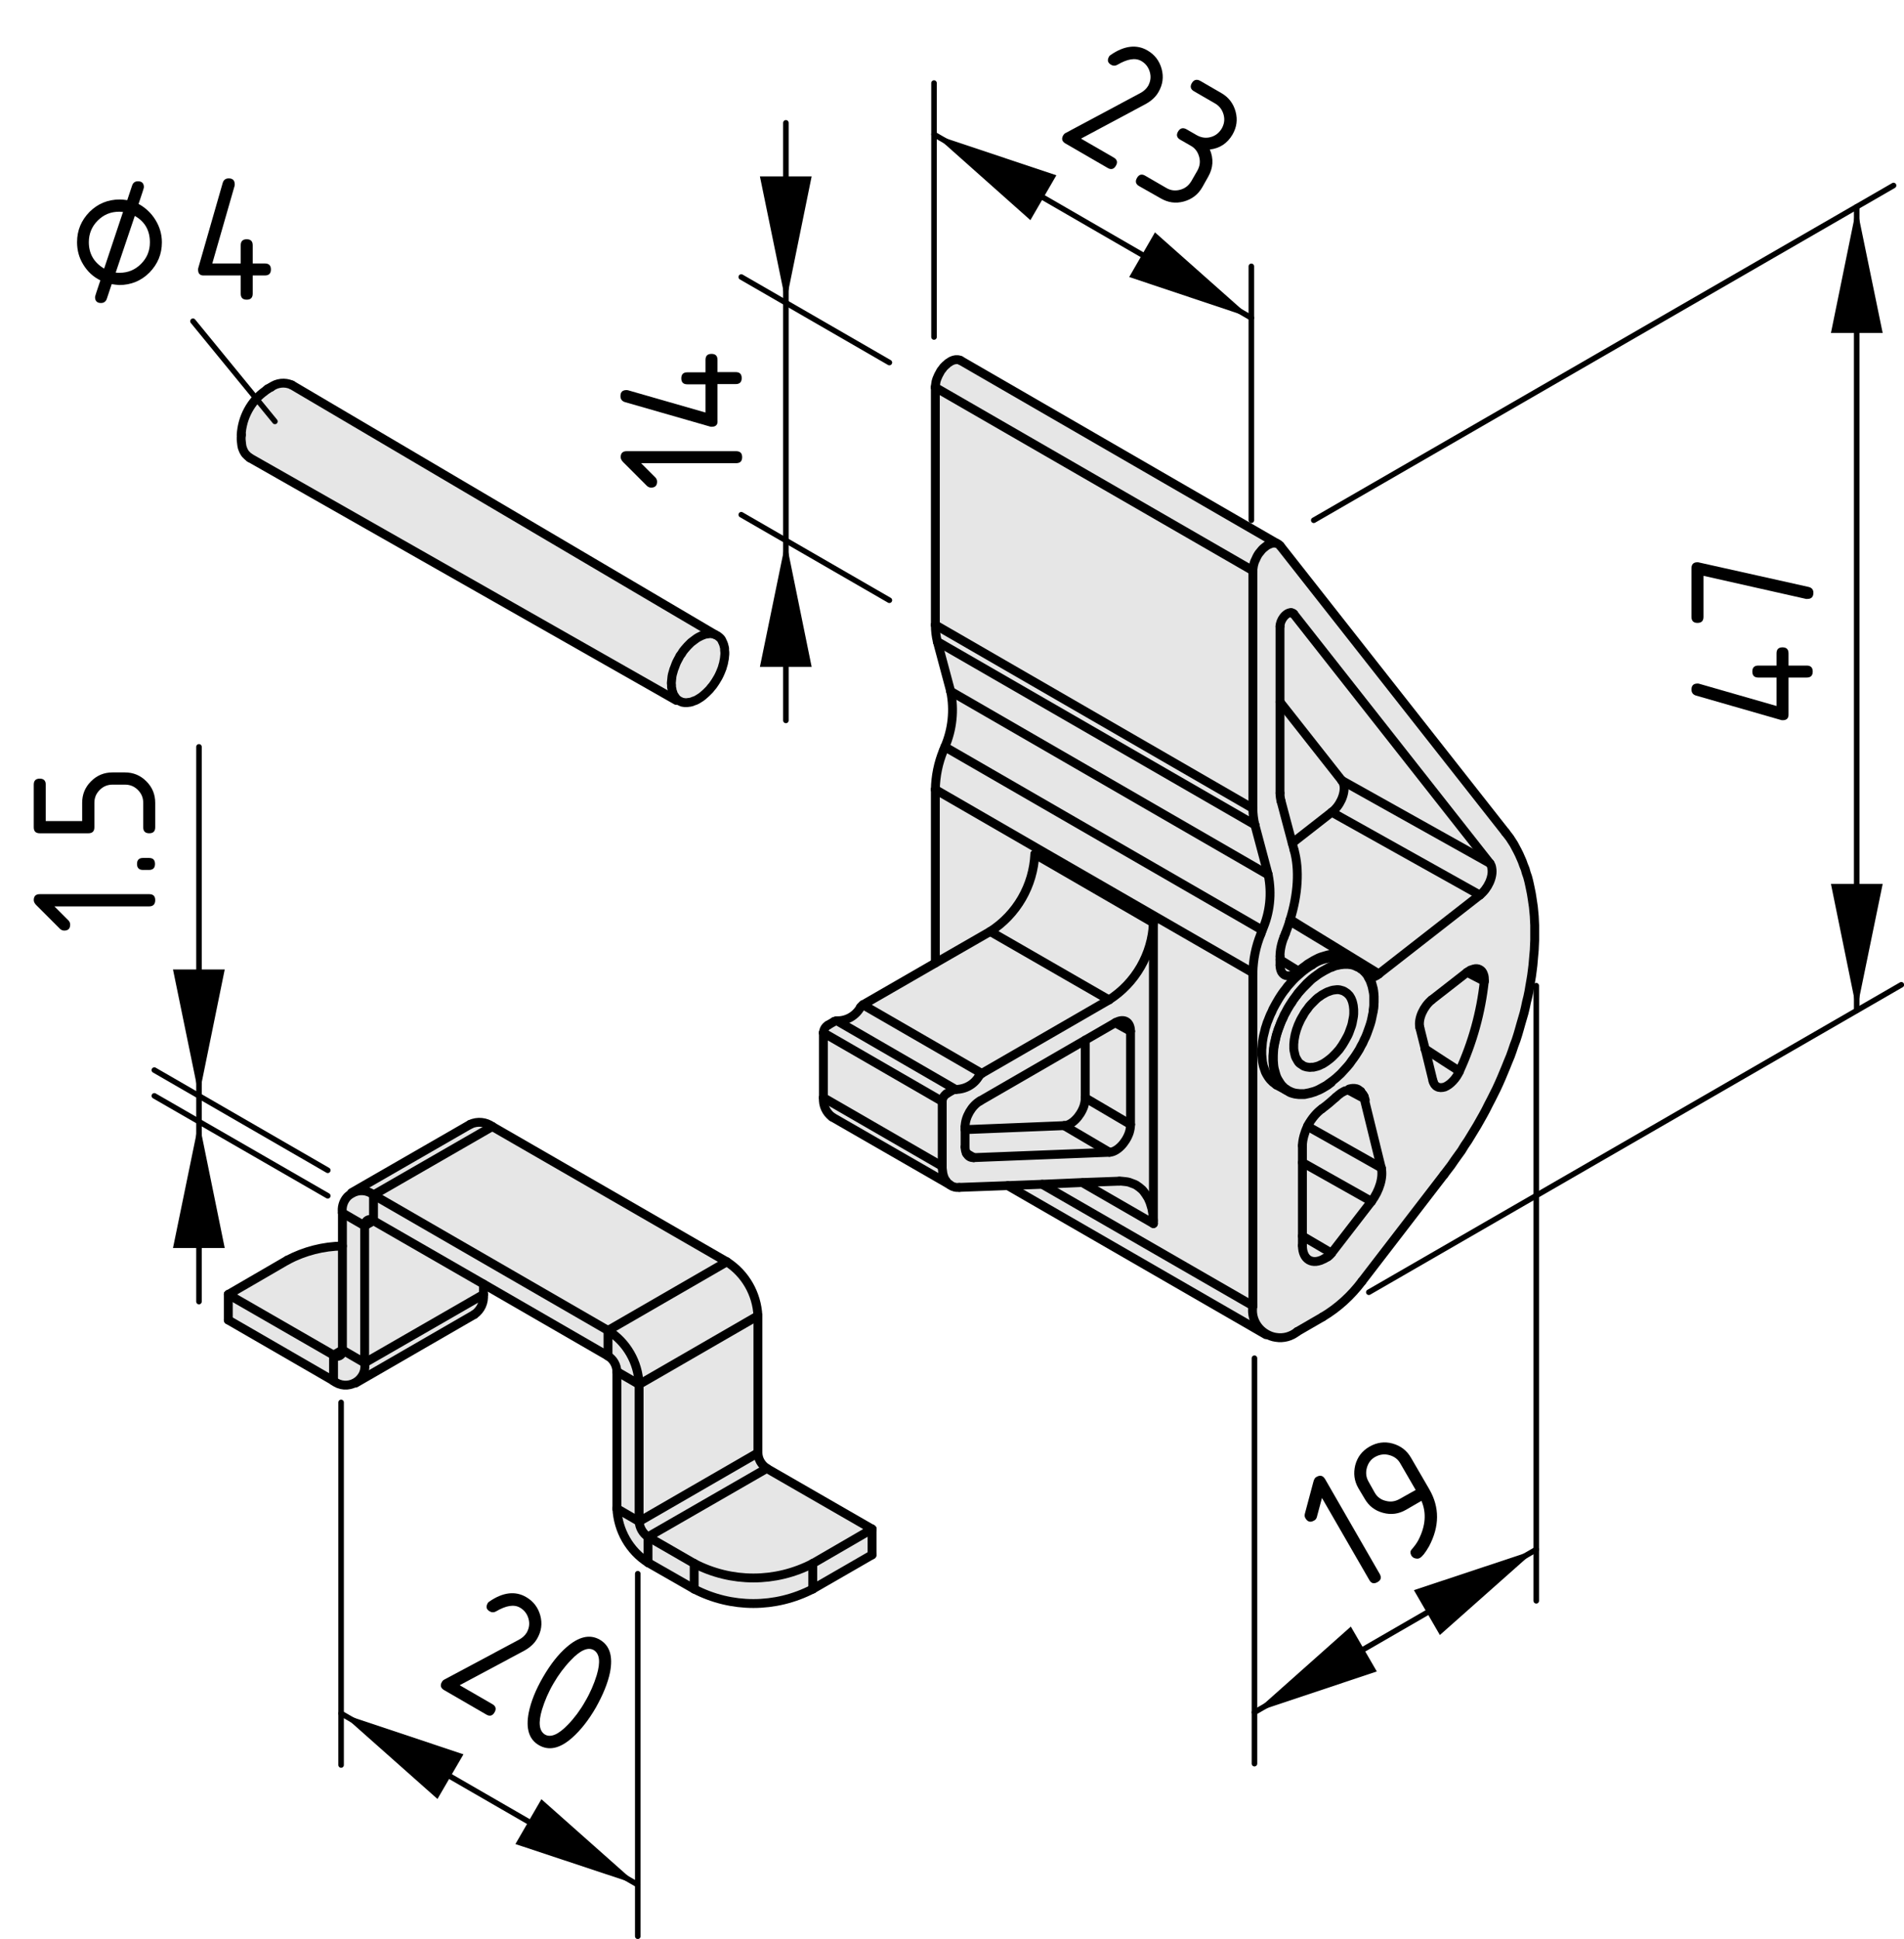 <?xml version="1.0" encoding="utf-8"?>
<!-- Generator: Adobe Illustrator 19.2.1, SVG Export Plug-In . SVG Version: 6.00 Build 0)  -->
<svg version="1.1" xmlns="http://www.w3.org/2000/svg" xmlns:xlink="http://www.w3.org/1999/xlink" x="0px" y="0px"
	 viewBox="0 0 85.74 87.28" style="enable-background:new 0 0 85.74 87.28;" xml:space="preserve">
<style type="text/css">
	.st0{fill:#E6E6E6;}
	.st1{fill:none;stroke:#000000;stroke-width:0.4;stroke-linecap:round;stroke-linejoin:round;stroke-miterlimit:10;}
	.st2{fill:none;stroke:#000000;stroke-width:0.25;stroke-linecap:round;stroke-linejoin:round;stroke-miterlimit:10;}
</style>
<g id="Kontur">
	<g id="LINE_116_">
		<g id="XMLID_1_">
			<g>
				<path class="st0" d="M61.42,49.35C61.42,49.36,61.42,49.36,61.42,49.35C61.41,49.36,61.41,49.35,61.42,49.35L61.42,49.35z"/>
				<path class="st0" d="M61.4,49.32c-0.01-0.02-0.02-0.03-0.03-0.05C61.39,49.28,61.4,49.31,61.4,49.32z"/>
				<path class="st0" d="M62.2,52.57l-3.32-1.87c-0.07,0.14-0.12,0.28-0.16,0.42c-0.04,0.15-0.07,0.3-0.07,0.45v0.76v3.31v0.43
					c0,0.64,0.45,0.9,1,0.58l0.13-0.07c0.07-0.04,0.13-0.1,0.18-0.17l1.8-2.33C62.12,53.6,62.3,52.99,62.2,52.57z M61.33,49.25
					c0,0.01,0,0.02,0.01,0.02c0,0,0.01-0.01,0-0.01h0.01c0.02,0.02,0.04,0.06,0.06,0.09c0,0,0,0.01,0.01,0.01c0,0,0,0,0-0.01
					c-0.01,0-0.02-0.02-0.02-0.03c0-0.01-0.01-0.04-0.03-0.05c0,0,0-0.01-0.01-0.01l-0.01-0.01c-0.04-0.08-0.07-0.11-0.07-0.11
					c0,0.01,0.01,0.03,0.04,0.08c0,0,0.01,0,0.01,0.01V49.25C61.34,49.24,61.33,49.25,61.33,49.25z M66.63,43.64
					c-0.07-0.04-0.17-0.05-0.27-0.02c-0.04,0.01-0.1,0.03-0.15,0.05c-0.05,0.03-0.09,0.06-0.14,0.1h-0.01l-1.59,1.24
					c-0.36,0.29-0.61,0.83-0.54,1.21c0,0.02,0,0.03,0.01,0.05l0.24,0.96l0.35,1.43c0.03,0.12,0.1,0.22,0.19,0.26
					c0.09,0.05,0.21,0.05,0.34,0.01c0.12-0.05,0.25-0.14,0.37-0.27c0.06-0.06,0.11-0.13,0.16-0.2c0.05-0.08,0.1-0.16,0.13-0.24
					c0.59-1.28,0.97-2.65,1.12-4.05c0.01-0.13,0-0.24-0.04-0.33C66.77,43.75,66.71,43.68,66.63,43.64z M60.42,42.97l0.08,0.01
					l0.08,0.03l0.08,0.03l0.08,0.03l0.07,0.04h0.01l0.06,0.05l0.07,0.05l0.06,0.05l0.06,0.06l0.05,0.07l0.06,0.07l0.05,0.07
					l0.04,0.07v0.01l0.03,0.02l0.06,0.04l0.06,0.06l0.06,0.06l0.05,0.06l0.05,0.07l0.04,0.07l0.01,0.02c0.01,0,0.02,0,0.03,0
					c0.01,0,0.03,0,0.05,0c0.01,0,0.03,0,0.05-0.01c0.02,0,0.04,0,0.05-0.01c0.02,0,0.04-0.01,0.06-0.02c0.02,0,0.03-0.01,0.05-0.02
					c0.02-0.01,0.04-0.02,0.06-0.03c0.02-0.01,0.04-0.02,0.06-0.04c0.02-0.01,0.03-0.02,0.05-0.04l4.55-3.55
					c0.36-0.28,0.61-0.82,0.54-1.2c-0.01-0.09-0.04-0.17-0.09-0.23l-8.83-11.22c-0.03-0.04-0.07-0.06-0.12-0.06
					c-0.1-0.01-0.23,0.06-0.34,0.2c-0.1,0.13-0.16,0.29-0.16,0.42v3.4v4.1c0,0.13,0.02,0.26,0.05,0.37l0.5,1.88l0.09,0.33
					c0.24,0.87,0.17,1.97-0.18,3.11c-0.06,0.22-0.14,0.43-0.22,0.64l-0.06,0.15c-0.12,0.3-0.18,0.6-0.18,0.87v0.15v0.25
					c0,0.12,0.03,0.22,0.07,0.3c0.05,0.08,0.11,0.14,0.19,0.16c0.08,0.03,0.18,0.02,0.28-0.01c0.05-0.02,0.1-0.04,0.15-0.07
					c0.05-0.03,0.1-0.07,0.15-0.11l0.1-0.09l0.1-0.08l0.1-0.07l0.1-0.08l0.1-0.06l0.1-0.06l0.1-0.06l0.1-0.05l0.1-0.05l0.1-0.04
					l0.1-0.03l0.1-0.03l0.1-0.03l0.1-0.02l0.09-0.01l0.1-0.01l0.09-0.01h0.09l0.08,0.01L60.42,42.97z M69.11,41.66v0.22v0.22v0.22
					l-0.01,0.22l-0.01,0.23l-0.02,0.22l-0.02,0.23l-0.02,0.23L69,43.69l-0.03,0.23l-0.04,0.24l-0.04,0.23l-0.04,0.24l-0.05,0.24
					l-0.06,0.24l-0.05,0.24l-0.06,0.25l-0.07,0.24l-0.07,0.24l-0.07,0.25l-0.07,0.24l-0.08,0.25l-0.09,0.24L68.1,47.3l-0.09,0.25
					l-0.1,0.24l-0.1,0.25l-0.1,0.24l-0.1,0.24l-0.11,0.25l-0.11,0.24l-0.12,0.24l-0.12,0.24l-0.12,0.23l-0.12,0.24l-0.13,0.24
					l-0.13,0.23l-0.13,0.23l-0.14,0.23l-0.14,0.23l-0.14,0.23l-0.15,0.22l-0.14,0.23l-0.16,0.22l-0.15,0.21l-0.15,0.22l-0.16,0.21
					l-0.16,0.21l-3.7,4.81c-0.48,0.64-1.08,1.19-1.77,1.6l-1.14,0.66c-0.27,0.22-0.62,0.32-0.97,0.26c-0.15-0.02-0.3-0.08-0.42-0.15
					c-0.44-0.25-0.7-0.74-0.61-1.27V43.79c0.01-0.6,0.13-1.19,0.36-1.75l0.06-0.17c0.35-0.78,0.44-1.65,0.27-2.49l-0.6-2.25
					c-0.06-0.24-0.09-0.49-0.09-0.74v-10.7v-0.06l0.01-0.06l0.01-0.07l0.01-0.06l0.02-0.07l0.02-0.07l0.03-0.07l0.03-0.06l0.03-0.07
					l0.03-0.06l0.04-0.07l0.04-0.06l0.05-0.06l0.04-0.05l0.05-0.06l0.05-0.05l0.05-0.04l0.05-0.04l0.05-0.04l0.05-0.03l0.06-0.03
					l0.05-0.02l0.05-0.02l0.05-0.02h0.05l0.05-0.01l0.04,0.01h0.05l0.04,0.02l0.04,0.02l0.03,0.02l0.03,0.03l0.03,0.03l10.14,12.89
					l0.1,0.13l0.1,0.13l0.09,0.14L68.17,38l0.08,0.15l0.08,0.15l0.08,0.16l0.07,0.16l0.07,0.16l0.06,0.17l0.07,0.17l0.05,0.18
					l0.06,0.17l0.05,0.19l0.04,0.18l0.04,0.19l0.04,0.2l0.03,0.19l0.03,0.2l0.03,0.2l0.02,0.21l0.02,0.21l0.01,0.21L69.11,41.66z
					 M60.7,43.27c-0.53-0.24-1.14-0.18-1.61,0.16l-0.1,0.06l-0.09,0.06l-0.1,0.07l-0.09,0.07l-0.1,0.08l-0.09,0.08l-0.09,0.08
					l-0.1,0.09l-0.09,0.09l-0.08,0.09l-0.09,0.1l-0.09,0.1l-0.08,0.11l-0.08,0.1l-0.08,0.11l-0.08,0.12l-0.07,0.11l-0.07,0.12
					l-0.07,0.12l-0.06,0.11l-0.07,0.13l-0.05,0.12l-0.06,0.12l-0.05,0.12l-0.05,0.13l-0.05,0.12l-0.04,0.13l-0.04,0.12l-0.03,0.13
					l-0.03,0.12l-0.03,0.12l-0.02,0.12l-0.02,0.12l-0.01,0.12l-0.01,0.12l-0.01,0.11v0.11v0.11l0.01,0.11l0.01,0.11l0.01,0.1
					l0.02,0.1l0.02,0.09l0.03,0.09l0.03,0.09l0.03,0.09l0.04,0.08l0.04,0.07l0.05,0.08l0.05,0.07l0.05,0.06l0.06,0.06l0.05,0.05
					l0.07,0.05l0.06,0.05l0.03,0.02l0.41,0.22l-0.07-0.05l-0.05-0.05l-0.06-0.06l-0.05-0.07l-0.05-0.06l-0.05-0.08l-0.04-0.07
					l-0.04-0.08l-0.03-0.09l-0.03-0.09l-0.03-0.09l-0.02-0.09l-0.02-0.1l-0.01-0.1l-0.01-0.11l-0.01-0.11v-0.11v-0.11l0.01-0.11
					l0.01-0.12l0.01-0.12l0.02-0.12l0.02-0.12l0.03-0.12l0.03-0.13l0.03-0.12l0.04-0.12l0.04-0.13l0.05-0.12l0.05-0.13l0.05-0.12
					l0.06-0.12l0.05-0.13l0.07-0.12l0.06-0.12l0.07-0.11l0.07-0.12l0.08-0.11l0.07-0.12l0.08-0.11l0.08-0.1l0.08-0.11l0.09-0.1
					l0.09-0.1l0.09-0.09l0.09-0.09l0.09-0.09l0.09-0.09l0.09-0.08l0.1-0.07l0.09-0.07l0.1-0.07l0.1-0.06l0.09-0.06l0.1-0.05
					l0.1-0.05l0.09-0.05l0.1-0.03l0.09-0.04l0.09-0.03l0.1-0.02l0.09-0.02l0.09-0.01l0.09-0.01h0.09h0.08l0.08,0.01l0.08,0.01
					l0.08,0.02l0.08,0.03l0.07,0.03l0.05,0.02L60.7,43.27z"/>
				<path class="st0" d="M61.42,49.35L61.42,49.35c-0.01-0.01-0.02-0.02-0.02-0.03C61.4,49.33,61.41,49.35,61.42,49.35z"/>
				<path class="st0" d="M61.36,49.26C61.36,49.25,61.36,49.25,61.36,49.26l-0.01-0.01L61.36,49.26z"/>
				<path class="st0" d="M61.35,49.26L61.35,49.26l-0.01-0.01c0.01-0.01,0.01-0.01,0.01,0V49.26z"/>
				<path class="st0" d="M61.35,49.26C61.36,49.25,61.36,49.25,61.35,49.26c0.02,0,0.02,0.01,0.02,0.01
					c0.01,0.02,0.02,0.03,0.03,0.05c0,0.01,0.01,0.02,0.01,0.03C61.39,49.32,61.37,49.28,61.35,49.26z"/>
				<path class="st0" d="M61.28,49.14c0,0,0.03,0.03,0.07,0.11c0-0.01,0-0.01-0.01,0c0-0.02,0-0.02-0.01-0.01v-0.01
					c0-0.01-0.01-0.01-0.01-0.01C61.29,49.17,61.28,49.15,61.28,49.14z"/>
				<path class="st0" d="M61.34,49.27c-0.01,0-0.01-0.01-0.01-0.02h0.01V49.27C61.35,49.26,61.34,49.27,61.34,49.27z"/>
				<path class="st0" d="M61.33,49.24c0.01-0.01,0.01-0.01,0.01,0.01L61.33,49.24C61.33,49.25,61.34,49.24,61.33,49.24z"/>
				<path class="st0" d="M59.88,42.97l-0.1,0.02l-0.1,0.03l-0.1,0.03l-0.1,0.03l-0.1,0.04l-0.1,0.05l-0.1,0.05l-0.1,0.06l-0.1,0.06
					l-0.1,0.06l-0.1,0.08l-0.1,0.07l-0.1,0.08l-0.1,0.09l-0.84-0.52v-0.15c0-0.27,0.06-0.57,0.18-0.87l0.06-0.15
					c0.08-0.21,0.16-0.42,0.22-0.64c0.26,0.16,0.52,0.33,0.79,0.49c1.07,0.65,2.13,1.31,3.2,1.96c-0.02,0.02-0.03,0.03-0.05,0.04
					c-0.02,0.02-0.04,0.03-0.06,0.04c-0.02,0.01-0.04,0.02-0.06,0.03c-0.02,0.01-0.03,0.02-0.05,0.02
					c-0.02,0.01-0.04,0.02-0.06,0.02C61.8,44,61.78,44,61.76,44c-0.02,0.01-0.04,0.01-0.05,0.01c-0.02,0-0.04,0-0.05,0
					c-0.01,0-0.02,0-0.03,0l-0.01-0.02l-0.04-0.07l-0.05-0.07l-0.05-0.06l-0.06-0.06l-0.06-0.06l-0.06-0.04l-0.03-0.02V43.6
					l-0.04-0.07l-0.05-0.07l-0.06-0.07l-0.05-0.07l-0.06-0.06l-0.06-0.05l-0.07-0.05l-0.06-0.05h-0.01l-0.07-0.04l-0.08-0.03
					l-0.08-0.03l-0.08-0.03l-0.08-0.01l-0.09-0.02l-0.08-0.01h-0.09l-0.09,0.01l-0.1,0.01L59.88,42.97z"/>
				<path class="st0" d="M67.18,39.09c0.07,0.38-0.18,0.92-0.54,1.2l-6.67-3.73c0.37-0.28,0.61-0.82,0.55-1.2
					c-0.02-0.09-0.05-0.17-0.1-0.23l6.67,3.73C67.14,38.92,67.17,39,67.18,39.09z"/>
				<path class="st0" d="M58.26,27.64l8.83,11.22l-6.67-3.73l-2.78-3.53v-3.4c0-0.13,0.06-0.29,0.16-0.42
					c0.11-0.14,0.24-0.21,0.34-0.2L58.26,27.64z"/>
				<path class="st0" d="M66.8,43.84c0.04,0.09,0.05,0.2,0.04,0.33l-0.77-0.4c0.05-0.04,0.09-0.07,0.14-0.1
					c0.05-0.02,0.11-0.04,0.15-0.05c0.1-0.03,0.2-0.02,0.27,0.02C66.71,43.68,66.77,43.75,66.8,43.84z"/>
				<path class="st0" d="M66.07,43.77l0.77,0.4c-0.15,1.4-0.53,2.77-1.12,4.05c-0.48-0.31-0.97-0.62-1.45-0.94
					c-0.04-0.02-0.06-0.04-0.09-0.05l-0.24-0.96c-0.01-0.02-0.01-0.03-0.01-0.05c-0.07-0.38,0.18-0.92,0.54-1.21L66.07,43.77
					L66.07,43.77z"/>
				<path class="st0" d="M66.64,40.29l-4.55,3.55c-1.07-0.65-2.13-1.31-3.2-1.96c-0.27-0.16-0.53-0.33-0.79-0.49
					c0.35-1.14,0.42-2.24,0.18-3.11l-0.09-0.33l1.78-1.39L66.64,40.29z"/>
				<path class="st0" d="M64.27,47.28c0.48,0.32,0.97,0.63,1.45,0.94c-0.03,0.08-0.08,0.16-0.13,0.24c-0.05,0.07-0.1,0.14-0.16,0.2
					c-0.12,0.13-0.25,0.22-0.37,0.27c-0.13,0.04-0.25,0.04-0.34-0.01c-0.09-0.04-0.16-0.14-0.19-0.26l-0.35-1.43
					C64.21,47.24,64.23,47.26,64.27,47.28z"/>
				<path class="st0" d="M62.2,52.57c0.1,0.42-0.08,1.03-0.44,1.51l-3.11-1.75v-0.76c0-0.15,0.03-0.3,0.07-0.45
					c0.04-0.14,0.09-0.28,0.16-0.42L62.2,52.57z"/>
				<polygon class="st0" points="61.76,54.08 59.96,56.41 58.65,55.64 58.65,52.33 				"/>
				<path class="st0" d="M60.7,43.27l0.44,0.26l-0.05-0.02l-0.07-0.03l-0.08-0.03l-0.08-0.02l-0.08-0.01l-0.08-0.01h-0.08h-0.09
					l-0.09,0.01l-0.09,0.01l-0.09,0.02l-0.1,0.02l-0.09,0.03l-0.09,0.04l-0.1,0.03l-0.09,0.05l-0.1,0.05l-0.1,0.05l-0.09,0.06
					l-0.1,0.06l-0.1,0.07l-0.09,0.07l-0.1,0.07l-0.09,0.08l-0.09,0.09l-0.09,0.09l-0.09,0.09l-0.09,0.09l-0.09,0.1l-0.09,0.1
					L58.4,44.8l-0.08,0.1l-0.08,0.11l-0.07,0.12l-0.08,0.11l-0.07,0.12l-0.07,0.11l-0.06,0.12l-0.07,0.12l-0.05,0.13l-0.06,0.12
					l-0.05,0.12l-0.05,0.13l-0.05,0.12l-0.04,0.13l-0.04,0.12l-0.03,0.12l-0.03,0.13l-0.03,0.12l-0.02,0.12l-0.02,0.12l-0.01,0.12
					l-0.01,0.12l-0.01,0.11v0.11v0.11l0.01,0.11l0.01,0.11l0.01,0.1l0.02,0.1l0.02,0.09l0.03,0.09l0.03,0.09l0.03,0.09l0.04,0.08
					l0.04,0.07l0.05,0.08l0.05,0.06l0.05,0.07l0.06,0.06l0.05,0.05l0.07,0.05l-0.41-0.22l-0.03-0.02l-0.06-0.05l-0.07-0.05
					l-0.05-0.05l-0.06-0.06l-0.05-0.06l-0.05-0.07l-0.05-0.08l-0.04-0.07l-0.04-0.08l-0.03-0.09l-0.03-0.09l-0.03-0.09l-0.02-0.09
					l-0.02-0.1l-0.01-0.1l-0.01-0.11l-0.01-0.11v-0.11v-0.11l0.01-0.11l0.01-0.12l0.01-0.12l0.02-0.12l0.02-0.12l0.03-0.12
					l0.03-0.12l0.03-0.13l0.04-0.12l0.04-0.13l0.05-0.12l0.05-0.13l0.05-0.12l0.06-0.12l0.05-0.12l0.07-0.13l0.06-0.11l0.07-0.12
					l0.07-0.12l0.07-0.11l0.08-0.12l0.08-0.11l0.08-0.1l0.08-0.11l0.09-0.1l0.09-0.1l0.08-0.09l0.09-0.09l0.1-0.09l0.09-0.08
					l0.09-0.08l0.1-0.08l0.09-0.07l0.1-0.07l0.09-0.06l0.1-0.06C59.56,43.09,60.17,43.03,60.7,43.27z"/>
				<path class="st0" d="M60.52,35.36c0.06,0.38-0.18,0.92-0.55,1.2l-1.78,1.39l-0.5-1.88c-0.03-0.11-0.05-0.24-0.05-0.37v-4.1
					l2.78,3.53C60.47,35.19,60.5,35.27,60.52,35.36z"/>
				<path class="st0" d="M58.65,55.64l1.31,0.77c-0.05,0.07-0.11,0.13-0.18,0.17l-0.13,0.07c-0.55,0.32-1,0.06-1-0.58V55.64z"/>
				<path class="st0" d="M58.48,43.72c-0.05,0.04-0.1,0.08-0.15,0.11c-0.05,0.03-0.1,0.05-0.15,0.07c-0.1,0.03-0.2,0.04-0.28,0.01
					c-0.08-0.02-0.14-0.08-0.19-0.16c-0.04-0.08-0.07-0.18-0.07-0.3V43.2L58.48,43.72z"/>
				<path class="st0" d="M58.26,27.64l-0.12-0.06C58.19,27.58,58.23,27.6,58.26,27.64z"/>
				<polygon class="st0" points="43.26,16.23 57.48,24.45 57.43,24.45 57.39,24.44 57.34,24.45 57.29,24.45 57.24,24.47 
					57.19,24.49 57.14,24.51 57.08,24.54 57.03,24.57 56.98,24.61 56.93,24.65 56.88,24.69 56.83,24.74 56.78,24.8 56.74,24.85 
					56.69,24.91 56.65,24.97 56.61,25.04 56.58,25.1 56.55,25.17 56.52,25.23 56.49,25.3 56.47,25.37 56.45,25.44 56.44,25.5 
					56.43,25.57 56.42,25.63 56.42,25.69 42.12,17.44 42.12,17.38 42.13,17.31 42.14,17.25 42.15,17.18 42.17,17.11 42.19,17.05 
					42.22,16.98 42.25,16.91 42.28,16.85 42.32,16.78 42.35,16.72 42.39,16.66 42.44,16.6 42.48,16.54 42.53,16.49 42.58,16.44 
					42.63,16.4 42.68,16.35 42.73,16.32 42.79,16.28 42.84,16.25 42.89,16.23 42.94,16.21 42.99,16.2 43.04,16.19 43.09,16.19 
					43.13,16.19 43.18,16.2 43.22,16.21 				"/>
				<path class="st0" d="M57.11,39.38c0.17,0.84,0.08,1.71-0.27,2.49l-14.29-8.25c0.34-0.79,0.43-1.66,0.26-2.5L57.11,39.38z"/>
				<polygon class="st0" points="56.51,37.13 57.11,39.38 42.81,31.12 42.21,28.88 				"/>
				<path class="st0" d="M57.03,60.05l-0.02,0.03l-11.63-6.71l1.55-0.06l9.49,5.47C56.33,59.31,56.59,59.8,57.03,60.05z"/>
				<path class="st0" d="M56.84,41.87l-0.06,0.17c-0.23,0.56-0.35,1.15-0.36,1.75l-9.68-5.58l-4.62-2.67
					c0.01-0.6,0.13-1.19,0.36-1.75l0.07-0.17L56.84,41.87z"/>
				<path class="st0" d="M56.51,37.13l-14.3-8.25c-0.06-0.24-0.09-0.49-0.09-0.75l14.3,8.26C56.42,36.64,56.45,36.89,56.51,37.13z"
					/>
				<polygon class="st0" points="56.42,43.79 56.42,58.78 46.93,53.31 48.75,53.23 48.75,53.24 51.94,55.08 51.94,54.96 
					51.94,41.54 46.6,38.45 46.74,38.21 				"/>
				<polygon class="st0" points="56.42,25.69 56.42,36.39 42.12,28.13 42.12,17.44 				"/>
				<polygon class="st0" points="51.94,54.96 51.94,55.08 48.75,53.24 48.75,53.23 50.4,53.17 50.49,53.17 50.59,53.18 50.68,53.19 
					50.76,53.2 50.85,53.22 50.93,53.25 51.01,53.28 51.09,53.31 51.17,53.35 51.24,53.4 51.31,53.45 51.37,53.5 51.44,53.56 
					51.5,53.63 51.55,53.7 51.6,53.77 51.65,53.85 51.7,53.93 51.74,54.02 51.78,54.11 51.81,54.2 51.84,54.3 51.87,54.4 
					51.89,54.51 51.91,54.62 51.92,54.73 51.93,54.84 				"/>
				<path class="st0" d="M51.94,41.54v13.42l-0.01-0.12l-0.01-0.11l-0.01-0.11l-0.02-0.11l-0.02-0.11l-0.03-0.1l-0.03-0.1
					l-0.03-0.09l-0.04-0.09l-0.04-0.09l-0.05-0.08l-0.05-0.08l-0.05-0.07l-0.05-0.07l-0.06-0.07l-0.07-0.06l-0.06-0.05l-0.07-0.05
					l-0.07-0.05l-0.08-0.04l-0.08-0.03l-0.08-0.03l-0.08-0.03l-0.09-0.02l-0.08-0.01l-0.09-0.01l-0.1-0.01H50.4l-1.65,0.06
					l-1.82,0.08l-1.55,0.06l-2.18,0.08h-0.07h-0.06L43,53.44l-0.06-0.02l-0.06-0.02l-0.05-0.03l-0.01-0.01l-0.04-0.02l-0.01-0.01
					l-0.04-0.03l-0.05-0.04l-0.04-0.05l-0.04-0.06l-0.04-0.05l-0.03-0.06l-0.03-0.07l-0.02-0.07l-0.02-0.07l-0.01-0.08l-0.01-0.08
					l-0.01-0.08V52.5v-2.92c0-0.14,0.08-0.27,0.2-0.35l0.29-0.17c0.03-0.02,0.07-0.03,0.11-0.02c0.44,0,0.85-0.23,1.06-0.61
					c0.03-0.05,0.07-0.08,0.12-0.11l5.73-3.31C51.13,44.25,51.88,42.95,51.94,41.54z M50.91,50.62v-4.2c0-0.43-0.3-0.6-0.67-0.39
					l-0.02,0.01l-1.35,0.78l-4.74,2.74c-0.37,0.21-0.67,0.73-0.67,1.16v0.13v0.78c0,0.11,0.02,0.21,0.06,0.28l0.01,0.01
					c0.06,0.13,0.17,0.2,0.32,0.19l6.11-0.24c0.33-0.01,0.73-0.41,0.89-0.88C50.89,50.86,50.91,50.74,50.91,50.62z"/>
				<path class="st0" d="M46.6,38.45l5.34,3.09c-0.06,1.41-0.81,2.71-2,3.47l-5.35-3.08C45.79,41.16,46.53,39.87,46.6,38.45z"/>
				<polygon class="st0" points="50.91,46.42 50.91,50.62 48.87,49.42 48.87,46.82 50.22,46.04 				"/>
				<path class="st0" d="M50.91,46.42l-0.69-0.38l0.02-0.01C50.61,45.82,50.91,45.99,50.91,46.42z"/>
				<path class="st0" d="M48.87,49.42l2.04,1.2c0,0.12-0.02,0.24-0.06,0.37c-0.16,0.47-0.56,0.87-0.89,0.88l-2.04-1.2
					c0.33-0.01,0.73-0.41,0.89-0.88C48.85,49.66,48.87,49.54,48.87,49.42z"/>
				<path class="st0" d="M49.96,51.87l-6.11,0.24l-0.32-0.19l-0.01-0.01c-0.04-0.07-0.06-0.17-0.06-0.28v-0.78l4.46-0.18
					L49.96,51.87z"/>
				<polygon class="st0" points="49.94,45.01 44.21,48.32 38.86,45.23 42.12,43.35 44.59,41.93 				"/>
				<path class="st0" d="M48.87,46.82v2.6c0,0.12-0.02,0.24-0.06,0.37c-0.16,0.47-0.56,0.87-0.89,0.88l-4.46,0.18v-0.13
					c0-0.43,0.3-0.95,0.67-1.16L48.87,46.82z"/>
				<path class="st0" d="M42.12,35.54l4.62,2.67l-0.14,0.24c-0.07,1.42-0.81,2.71-2.01,3.48l-2.47,1.42V35.54z"/>
				<path class="st0" d="M38.86,45.23l5.35,3.09c-0.05,0.03-0.09,0.06-0.12,0.11c-0.21,0.38-0.62,0.61-1.06,0.61l-5.34-3.09
					c0.44,0.01,0.85-0.23,1.06-0.61C38.78,45.3,38.82,45.26,38.86,45.23z"/>
				<path class="st0" d="M43.85,52.11c-0.15,0.01-0.26-0.06-0.32-0.19L43.85,52.11z"/>
				<path class="st0" d="M43.03,49.04c-0.04-0.01-0.08,0-0.11,0.02l-0.29,0.17c-0.12,0.08-0.2,0.21-0.2,0.35l-5.35-3.09
					c0.01-0.14,0.08-0.27,0.2-0.34l0.29-0.17c0.04-0.02,0.08-0.03,0.12-0.03L43.03,49.04z"/>
				<path class="st0" d="M42.77,53.33l-5.3-3.05c-0.27-0.2-0.42-0.53-0.39-0.87l5.35,3.09v0.09l0.01,0.08l0.01,0.08l0.01,0.08
					l0.02,0.07l0.02,0.07l0.03,0.07l0.03,0.06l0.04,0.05l0.04,0.06l0.04,0.05l0.05,0.04L42.77,53.33z"/>
				<polygon class="st0" points="42.43,49.58 42.43,52.5 37.08,49.41 37.08,46.49 				"/>
				<polygon class="st0" points="39.27,68.83 39.27,69.99 36.6,71.53 36.6,70.38 				"/>
				<path class="st0" d="M39.27,68.83l-2.67,1.55c-1.68,0.87-3.67,0.87-5.34,0l-2.08-1.2l5.35-3.08L39.27,68.83z"/>
				<path class="st0" d="M36.6,70.38v1.15c-1.68,0.87-3.67,0.87-5.34,0v-1.15C32.93,71.25,34.92,71.25,36.6,70.38z"/>
				<path class="st0" d="M34.53,66.1l-5.35,3.08c-0.23-0.15-0.38-0.41-0.4-0.69l5.35-3.09C34.14,65.69,34.29,65.94,34.53,66.1z"/>
				<polygon class="st0" points="34.13,59.23 34.13,65.4 28.78,68.49 28.78,62.32 				"/>
				<path class="st0" d="M34.13,59.23l-5.35,3.09c-0.04-1-0.56-1.9-1.4-2.43l5.35-3.09C33.56,57.33,34.08,58.24,34.13,59.23z"/>
				<polygon class="st0" points="32.73,56.8 27.38,59.89 16.82,53.79 22.17,50.71 				"/>
				<polygon class="st0" points="31.26,70.38 31.26,71.53 29.18,70.34 29.18,69.18 				"/>
				<path class="st0" d="M29.18,69.18v1.16c-0.83-0.53-1.35-1.44-1.4-2.43l1,0.58C28.8,68.77,28.95,69.03,29.18,69.18z"/>
				<polygon class="st0" points="28.78,62.32 28.78,68.49 27.78,67.91 27.78,61.74 				"/>
				<path class="st0" d="M28.78,62.32l-1-0.58c-0.01-0.29-0.16-0.55-0.4-0.7v-1.15C28.22,60.42,28.74,61.32,28.78,62.32z"/>
				<polygon class="st0" points="27.38,59.89 27.38,61.04 21.77,57.8 16.82,54.95 16.82,53.79 				"/>
				<path class="st0" d="M22.17,50.71l-5.35,3.08c-0.28-0.23-0.67-0.25-0.97-0.07l-0.02-0.03l5.35-3.08
					C21.5,50.46,21.88,50.5,22.17,50.71z"/>
				<path class="st0" d="M21.77,58.27c0.04,0.35-0.12,0.7-0.41,0.9l-5.35,3.09l-0.02-0.02c0.09-0.05,0.18-0.12,0.25-0.21
					c0.16-0.19,0.22-0.43,0.18-0.68L21.77,58.27z"/>
				<polygon class="st0" points="21.77,57.8 21.77,58.27 16.42,61.35 16.42,55.18 16.82,54.95 				"/>
				<path class="st0" d="M16.82,53.79v1.16c-0.1-0.09-0.26-0.07-0.34,0.04c-0.05,0.05-0.07,0.12-0.06,0.19l-1-0.58
					c-0.04-0.24,0.03-0.49,0.18-0.68c0.07-0.09,0.16-0.15,0.25-0.2C16.15,53.54,16.54,53.56,16.82,53.79z"/>
				<path class="st0" d="M16.82,54.95l-0.4,0.23c-0.01-0.07,0.01-0.14,0.06-0.19C16.56,54.88,16.72,54.86,16.82,54.95z"/>
				<path class="st0" d="M16.42,61.35c0.04,0.25-0.02,0.49-0.18,0.68c-0.07,0.09-0.16,0.16-0.25,0.21c-0.3,0.17-0.69,0.15-0.97-0.08
					V61c0.11,0.09,0.26,0.07,0.35-0.03c0.04-0.06,0.06-0.13,0.05-0.2L16.42,61.35z"/>
				<polygon class="st0" points="16.42,55.18 16.42,61.35 15.42,60.77 15.42,56.09 15.42,54.6 				"/>
				<path class="st0" d="M15.42,60.77c0.01,0.07-0.01,0.14-0.05,0.2c-0.09,0.1-0.24,0.12-0.35,0.03L15.42,60.77z"/>
				<path class="st0" d="M15.42,56.09v4.68L15.02,61l-4.74-2.73l2.67-1.55C13.71,56.32,14.56,56.1,15.42,56.09z"/>
				<polygon class="st0" points="15.02,61 15.02,62.16 10.28,59.42 10.28,58.27 				"/>
			</g>
			<g>
				<line class="st1" x1="21.18" y1="50.61" x2="15.83" y2="53.69"/>
				<line class="st1" x1="16.01" y1="62.26" x2="21.36" y2="59.17"/>
				<line class="st1" x1="57.48" y1="24.45" x2="43.26" y2="16.23"/>
				<line class="st1" x1="37.47" y1="50.28" x2="42.77" y2="53.33"/>
				<line class="st1" x1="57.48" y1="48.84" x2="57.89" y2="49.06"/>
				<line class="st1" x1="61.14" y1="43.53" x2="60.7" y2="43.27"/>
				<line class="st1" x1="60.81" y1="43.11" x2="58.08" y2="41.46"/>
				<line class="st1" x1="45.38" y1="53.37" x2="57.01" y2="60.08"/>
				<path class="st1" d="M28.78,62.32c-0.04-1-0.56-1.9-1.4-2.43"/>
				<path class="st1" d="M27.78,61.74c-0.01-0.29-0.16-0.55-0.4-0.7"/>
				<path class="st1" d="M34.13,59.23c-0.05-0.99-0.57-1.9-1.4-2.43"/>
				<line class="st1" x1="34.13" y1="59.23" x2="34.13" y2="65.4"/>
				<line class="st1" x1="28.78" y1="68.49" x2="28.78" y2="62.32"/>
				<line class="st1" x1="27.78" y1="67.91" x2="27.78" y2="61.74"/>
				<polyline class="st1" points="16.82,54.95 21.77,57.8 27.38,61.04 				"/>
				<line class="st1" x1="16.82" y1="53.79" x2="27.38" y2="59.89"/>
				<line class="st1" x1="32.73" y1="56.8" x2="22.17" y2="50.71"/>
				<path class="st1" d="M31.26,70.38c1.67,0.87,3.66,0.87,5.34,0"/>
				<path class="st1" d="M31.26,71.53c1.67,0.87,3.66,0.87,5.34,0"/>
				<line class="st1" x1="39.27" y1="68.83" x2="34.53" y2="66.1"/>
				<line class="st1" x1="36.6" y1="70.38" x2="39.27" y2="68.83"/>
				<line class="st1" x1="29.18" y1="69.18" x2="31.26" y2="70.38"/>
				<line class="st1" x1="29.18" y1="70.34" x2="31.26" y2="71.53"/>
				<line class="st1" x1="39.27" y1="69.99" x2="39.27" y2="68.83"/>
				<line class="st1" x1="36.6" y1="71.53" x2="39.27" y2="69.99"/>
				<path class="st1" d="M34.13,65.4c0.01,0.29,0.16,0.54,0.4,0.7"/>
				<path class="st1" d="M28.78,68.49c0.02,0.28,0.17,0.54,0.4,0.69"/>
				<path class="st1" d="M27.78,67.91c0.05,0.99,0.57,1.9,1.4,2.43"/>
				<path class="st1" d="M16.82,53.79c-0.28-0.23-0.67-0.25-0.97-0.07c-0.09,0.05-0.18,0.11-0.25,0.2
					c-0.15,0.19-0.22,0.44-0.18,0.68"/>
				<path class="st1" d="M22.17,50.71c-0.29-0.21-0.67-0.25-0.99-0.1"/>
				<path class="st1" d="M16.82,54.95c-0.1-0.09-0.26-0.07-0.34,0.04c-0.05,0.05-0.07,0.12-0.06,0.19"/>
				<line class="st1" x1="16.42" y1="61.35" x2="16.42" y2="55.18"/>
				<polyline class="st1" points="15.42,60.77 15.42,56.09 15.42,54.6 				"/>
				<line class="st1" x1="21.77" y1="57.8" x2="21.77" y2="58.27"/>
				<path class="st1" d="M15.02,62.16c0.28,0.23,0.67,0.25,0.97,0.08c0.09-0.05,0.18-0.12,0.25-0.21c0.16-0.19,0.22-0.43,0.18-0.68"
					/>
				<path class="st1" d="M15.02,61c0.11,0.09,0.26,0.07,0.35-0.03c0.04-0.06,0.06-0.13,0.05-0.2"/>
				<path class="st1" d="M21.36,59.17c0.29-0.2,0.45-0.55,0.41-0.9"/>
				<line class="st1" x1="15.02" y1="62.16" x2="10.28" y2="59.42"/>
				<line class="st1" x1="10.28" y1="59.42" x2="10.28" y2="58.27"/>
				<line class="st1" x1="15.02" y1="61" x2="10.28" y2="58.27"/>
				<line class="st1" x1="10.28" y1="58.27" x2="12.95" y2="56.72"/>
				<path class="st1" d="M15.42,56.09c-0.86,0.01-1.71,0.23-2.47,0.63"/>
				<polyline class="st1" points="42.12,17.44 42.12,17.38 42.13,17.31 42.14,17.25 42.15,17.18 42.17,17.11 42.19,17.05 
					42.22,16.98 42.25,16.91 42.28,16.85 42.32,16.78 42.35,16.72 42.39,16.66 42.44,16.6 42.48,16.54 42.53,16.49 42.58,16.44 
					42.63,16.4 42.68,16.35 42.73,16.32 42.79,16.28 42.84,16.25 42.89,16.23 42.94,16.21 42.99,16.2 43.04,16.19 43.09,16.19 
					43.13,16.19 43.18,16.2 43.22,16.21 43.26,16.23 				"/>
				<polyline class="st1" points="56.42,25.69 56.42,25.63 56.43,25.57 56.44,25.5 56.45,25.44 56.47,25.37 56.49,25.3 56.52,25.23 
					56.55,25.17 56.58,25.1 56.61,25.04 56.65,24.97 56.69,24.91 56.74,24.85 56.78,24.8 56.83,24.74 56.88,24.69 56.93,24.65 
					56.98,24.61 57.03,24.57 57.08,24.54 57.14,24.51 57.19,24.49 57.24,24.47 57.29,24.45 57.34,24.45 57.39,24.44 57.43,24.45 
					57.48,24.45 57.52,24.47 57.56,24.49 57.59,24.51 57.62,24.54 57.65,24.57 				"/>
				<path class="st1" d="M66.06,43.77L66.06,43.77c0.06-0.04,0.1-0.07,0.15-0.1c0.05-0.02,0.11-0.04,0.15-0.05
					c0.1-0.03,0.2-0.02,0.27,0.02c0.08,0.04,0.14,0.11,0.17,0.2c0.04,0.09,0.05,0.2,0.04,0.33"/>
				<line class="st1" x1="64.47" y1="45.01" x2="66.06" y2="43.77"/>
				<path class="st1" d="M64.47,45.01c-0.36,0.29-0.61,0.83-0.54,1.21c0,0.02,0,0.03,0.01,0.05"/>
				<polyline class="st1" points="64.53,48.66 64.18,47.23 63.94,46.27 				"/>
				<path class="st1" d="M65.72,48.22c-0.03,0.08-0.08,0.16-0.13,0.24c-0.05,0.07-0.1,0.14-0.16,0.2c-0.12,0.13-0.25,0.22-0.37,0.27
					c-0.13,0.04-0.25,0.04-0.34-0.01c-0.09-0.04-0.16-0.14-0.19-0.26"/>
				<path class="st1" d="M65.72,48.22c0.59-1.28,0.97-2.65,1.12-4.05"/>
				<path class="st1" d="M58.65,51.57c0-0.15,0.03-0.3,0.07-0.45c0.04-0.14,0.09-0.28,0.16-0.42c0-0.02,0.01-0.03,0.02-0.05
					c0.17-0.3,0.39-0.57,0.63-0.74"/>
				<polyline class="st1" points="58.65,56.07 58.65,55.64 58.65,52.33 58.65,51.57 				"/>
				<path class="st1" d="M58.65,56.07c0,0.64,0.45,0.9,1,0.58"/>
				<line class="st1" x1="59.78" y1="56.58" x2="59.65" y2="56.65"/>
				<path class="st1" d="M59.78,56.58c0.07-0.04,0.13-0.1,0.18-0.17"/>
				<line class="st1" x1="61.76" y1="54.08" x2="59.96" y2="56.41"/>
				<path class="st1" d="M61.76,54.08c0.36-0.48,0.54-1.09,0.44-1.51"/>
				<line class="st1" x1="61.44" y1="49.48" x2="62.2" y2="52.57"/>
				<path class="st1" d="M60.16,49.39c0.03-0.03,0.06-0.05,0.08-0.07c0.03-0.03,0.06-0.05,0.09-0.07c0.02-0.02,0.05-0.04,0.08-0.06
					c0.03-0.02,0.06-0.03,0.09-0.05c0.02-0.01,0.05-0.03,0.08-0.04h0.01"/>
				<path class="st1" d="M61.37,49.27c0.01,0.02,0.02,0.03,0.03,0.05c0,0.01,0.01,0.02,0.01,0.03c0,0,0,0.01,0.01,0.01
					c0.02,0.05,0.04,0.11,0.06,0.16"/>
				<path class="st1" d="M61.28,49.13L61.28,49.13c0,0.01,0.03,0.04,0.07,0.12l0.01,0.01"/>
				<path class="st1" d="M61.42,49.35L61.42,49.35c-0.03-0.03-0.05-0.07-0.07-0.09h-0.01"/>
				<path class="st1" d="M61.44,49.39c0-0.01-0.01-0.02-0.02-0.03"/>
				<path class="st1" d="M61.42,49.36C61.42,49.36,61.42,49.36,61.42,49.36"/>
				<path class="st1" d="M61.34,49.25C61.35,49.24,61.35,49.24,61.34,49.25l0.01,0.01c0.01-0.01,0.01-0.01,0.01,0
					c0.01,0,0.01,0.01,0.01,0.01c0.02,0.01,0.03,0.04,0.03,0.05c0,0.01,0.01,0.03,0.02,0.03"/>
				<path class="st1" d="M61.34,49.25c0-0.02,0-0.02-0.01-0.01"/>
				<path class="st1" d="M61.36,49.31c0.01,0,0-0.02-0.02-0.04c0,0,0.01-0.01,0-0.01v-0.01h-0.01c0,0,0.01-0.01,0-0.01v-0.01
					c0-0.01-0.01-0.01-0.01-0.01c-0.03-0.05-0.04-0.07-0.04-0.08"/>
				<path class="st1" d="M60.74,49.03c0,0,0.01,0,0.02-0.01c0.07-0.02,0.39-0.1,0.52,0.15c0.02,0.03,0.03,0.06,0.05,0.08
					c0,0.01,0,0.02,0.01,0.02"/>
				<path class="st1" d="M59.53,49.91c0.22-0.16,0.43-0.34,0.63-0.52"/>
				<path class="st1" d="M57.82,42.18c-0.12,0.3-0.18,0.6-0.18,0.87"/>
				<polyline class="st1" points="57.64,43.45 57.64,43.2 57.64,43.05 				"/>
				<path class="st1" d="M58.48,43.72c-0.05,0.04-0.1,0.08-0.15,0.11c-0.05,0.03-0.1,0.05-0.15,0.07c-0.1,0.03-0.2,0.04-0.28,0.01
					c-0.08-0.02-0.14-0.08-0.19-0.16c-0.04-0.08-0.07-0.18-0.07-0.3"/>
				<polyline class="st1" points="61.27,43.6 61.23,43.53 61.18,43.46 61.12,43.39 61.07,43.32 61.01,43.26 60.95,43.21 
					60.88,43.16 60.82,43.11 60.81,43.11 60.74,43.07 60.66,43.04 60.58,43.01 60.5,42.98 60.42,42.97 60.33,42.95 60.25,42.94 
					60.16,42.94 60.07,42.95 59.97,42.96 59.88,42.97 59.78,42.99 59.68,43.02 59.58,43.05 59.48,43.08 59.38,43.12 59.28,43.17 
					59.18,43.22 59.08,43.28 58.98,43.34 58.88,43.4 58.78,43.48 58.68,43.55 58.58,43.63 58.48,43.72 				"/>
				<path class="st1" d="M62.09,43.84c-0.02,0.02-0.03,0.03-0.05,0.04c-0.02,0.02-0.04,0.03-0.06,0.04
					c-0.02,0.01-0.04,0.02-0.06,0.03c-0.02,0.01-0.03,0.02-0.05,0.02c-0.02,0.01-0.04,0.02-0.06,0.02C61.8,44,61.78,44,61.76,44
					c-0.02,0.01-0.04,0.01-0.05,0.01c-0.02,0-0.04,0-0.05,0c-0.01,0-0.02,0-0.03,0"/>
				<line class="st1" x1="66.64" y1="40.29" x2="62.09" y2="43.84"/>
				<path class="st1" d="M66.64,40.29c0.36-0.28,0.61-0.82,0.54-1.2c-0.01-0.09-0.04-0.17-0.09-0.23"/>
				<line class="st1" x1="67.09" y1="38.86" x2="58.26" y2="27.64"/>
				<path class="st1" d="M58.26,27.64c-0.03-0.04-0.07-0.06-0.12-0.06c-0.1-0.01-0.23,0.06-0.34,0.2c-0.1,0.13-0.16,0.29-0.16,0.42"
					/>
				<polyline class="st1" points="57.64,35.7 57.64,31.6 57.64,28.2 				"/>
				<path class="st1" d="M57.64,35.7c0,0.13,0.02,0.26,0.05,0.37"/>
				<polyline class="st1" points="58.28,38.28 58.19,37.95 57.69,36.07 				"/>
				<path class="st1" d="M57.88,42.03c0.08-0.21,0.16-0.42,0.22-0.64c0.35-1.14,0.42-2.24,0.18-3.11"/>
				<line class="st1" x1="57.82" y1="42.18" x2="57.88" y2="42.03"/>
				<path class="st1" d="M56.84,41.87c0.35-0.78,0.44-1.65,0.27-2.49"/>
				<line class="st1" x1="57.11" y1="39.38" x2="56.51" y2="37.13"/>
				<path class="st1" d="M56.42,36.39c0,0.25,0.03,0.5,0.09,0.74"/>
				<line class="st1" x1="56.42" y1="36.39" x2="56.42" y2="25.69"/>
				<line class="st1" x1="57.65" y1="24.57" x2="67.79" y2="37.46"/>
				<polyline class="st1" points="67.79,37.46 67.89,37.59 67.99,37.72 68.08,37.86 68.17,38 68.25,38.15 68.33,38.3 68.41,38.46 
					68.48,38.62 68.55,38.78 68.61,38.95 68.68,39.12 68.73,39.3 68.79,39.47 68.84,39.66 68.88,39.84 68.92,40.03 68.96,40.23 
					68.99,40.42 69.02,40.62 69.05,40.82 69.07,41.03 69.09,41.24 69.1,41.45 69.11,41.66 69.11,41.88 69.11,42.1 69.11,42.32 
					69.1,42.54 69.09,42.77 69.07,42.99 69.05,43.22 69.03,43.45 69,43.69 68.97,43.92 68.93,44.16 68.89,44.39 68.85,44.63 
					68.8,44.87 68.74,45.11 68.69,45.35 68.63,45.6 68.56,45.84 68.49,46.08 68.42,46.33 68.35,46.57 68.27,46.82 68.18,47.06 
					68.1,47.3 68.01,47.55 67.91,47.79 67.81,48.04 67.71,48.28 67.61,48.52 67.5,48.77 67.39,49.01 67.27,49.25 67.15,49.49 
					67.03,49.72 66.91,49.96 66.78,50.2 66.65,50.43 66.52,50.66 66.38,50.89 66.24,51.12 66.1,51.35 65.95,51.57 65.81,51.8 
					65.65,52.02 65.5,52.23 65.35,52.45 65.19,52.66 65.03,52.87 				"/>
				<line class="st1" x1="65.03" y1="52.87" x2="61.33" y2="57.68"/>
				<path class="st1" d="M59.56,59.28c0.69-0.41,1.29-0.96,1.77-1.6"/>
				<line class="st1" x1="59.56" y1="59.28" x2="58.42" y2="59.94"/>
				<path class="st1" d="M56.42,58.78c-0.09,0.53,0.17,1.02,0.61,1.27c0.12,0.07,0.27,0.13,0.42,0.15c0.35,0.06,0.7-0.04,0.97-0.26"
					/>
				<line class="st1" x1="56.42" y1="58.78" x2="56.42" y2="43.79"/>
				<path class="st1" d="M56.78,42.04c-0.23,0.56-0.35,1.15-0.36,1.75"/>
				<line class="st1" x1="56.78" y1="42.04" x2="56.84" y2="41.87"/>
				<path class="st1" d="M60.7,43.27c-0.53-0.24-1.14-0.18-1.61,0.16"/>
				<polyline class="st1" points="57.48,48.84 57.45,48.82 57.39,48.77 57.32,48.72 57.27,48.67 57.21,48.61 57.16,48.55 
					57.11,48.48 57.06,48.4 57.02,48.33 56.98,48.25 56.95,48.16 56.92,48.07 56.89,47.98 56.87,47.89 56.85,47.79 56.84,47.69 
					56.83,47.58 56.82,47.47 56.82,47.36 56.82,47.25 56.83,47.14 56.84,47.02 56.85,46.9 56.87,46.78 56.89,46.66 56.92,46.54 
					56.95,46.42 56.98,46.29 57.02,46.17 57.06,46.04 57.11,45.92 57.16,45.79 57.21,45.67 57.27,45.55 57.32,45.43 57.39,45.3 
					57.45,45.19 57.52,45.07 57.59,44.95 57.66,44.84 57.74,44.72 57.82,44.61 57.9,44.51 57.98,44.4 58.07,44.3 58.16,44.2 
					58.24,44.11 58.33,44.02 58.43,43.93 58.52,43.85 58.61,43.77 58.71,43.69 58.8,43.62 58.9,43.55 58.99,43.49 59.09,43.43 				
					"/>
				<line class="st1" x1="42.12" y1="28.13" x2="42.12" y2="17.44"/>
				<line class="st1" x1="57.64" y1="31.6" x2="60.42" y2="35.13"/>
				<path class="st1" d="M42.12,28.13c0,0.26,0.03,0.51,0.09,0.75"/>
				<line class="st1" x1="42.81" y1="31.12" x2="42.21" y2="28.88"/>
				<path class="st1" d="M59.97,36.56c0.37-0.28,0.61-0.82,0.55-1.2c-0.02-0.09-0.05-0.17-0.1-0.23"/>
				<line class="st1" x1="59.97" y1="36.56" x2="58.19" y2="37.95"/>
				<path class="st1" d="M42.63,49.23c-0.12,0.08-0.2,0.21-0.2,0.35"/>
				<line class="st1" x1="42.63" y1="49.23" x2="42.92" y2="49.06"/>
				<path class="st1" d="M43.03,49.04c-0.04-0.01-0.08,0-0.11,0.02"/>
				<path class="st1" d="M43.03,49.04c0.44,0,0.85-0.23,1.06-0.61"/>
				<path class="st1" d="M44.21,48.32c-0.05,0.03-0.09,0.06-0.12,0.11"/>
				<line class="st1" x1="44.21" y1="48.32" x2="49.94" y2="45.01"/>
				<path class="st1" d="M49.94,45.01c1.19-0.76,1.94-2.06,2-3.47"/>
				<line class="st1" x1="51.94" y1="41.54" x2="51.94" y2="54.96"/>
				<polyline class="st1" points="50.4,53.17 50.49,53.17 50.59,53.18 50.68,53.19 50.76,53.2 50.85,53.22 50.93,53.25 51.01,53.28 
					51.09,53.31 51.17,53.35 51.24,53.4 51.31,53.45 51.37,53.5 51.44,53.56 51.5,53.63 51.55,53.7 51.6,53.77 51.65,53.85 
					51.7,53.93 51.74,54.02 51.78,54.11 51.81,54.2 51.84,54.3 51.87,54.4 51.89,54.51 51.91,54.62 51.92,54.73 51.93,54.84 
					51.94,54.96 51.94,55.08 				"/>
				<polyline class="st1" points="50.4,53.17 48.75,53.23 46.93,53.31 45.38,53.37 43.2,53.45 				"/>
				<polyline class="st1" points="42.43,52.5 42.43,52.59 42.44,52.67 42.45,52.75 42.46,52.83 42.48,52.9 42.5,52.97 42.53,53.04 
					42.56,53.1 42.6,53.15 42.64,53.21 42.68,53.26 42.73,53.3 42.77,53.33 42.78,53.34 42.82,53.36 42.83,53.37 42.88,53.4 
					42.94,53.42 43,53.44 43.07,53.45 43.13,53.45 43.2,53.45 				"/>
				<line class="st1" x1="42.43" y1="52.5" x2="42.43" y2="49.58"/>
				<path class="st1" d="M43.53,51.92c0.06,0.13,0.17,0.2,0.32,0.19"/>
				<path class="st1" d="M43.46,51.63c0,0.11,0.02,0.21,0.06,0.28"/>
				<line class="st1" x1="49.96" y1="51.87" x2="43.85" y2="52.11"/>
				<path class="st1" d="M49.96,51.87c0.33-0.01,0.73-0.41,0.89-0.88c0.04-0.13,0.06-0.25,0.06-0.37"/>
				<line class="st1" x1="50.91" y1="46.42" x2="50.91" y2="50.62"/>
				<path class="st1" d="M50.91,46.42c0-0.43-0.3-0.6-0.67-0.39"/>
				<polyline class="st1" points="44.13,49.56 48.87,46.82 50.22,46.04 50.24,46.03 				"/>
				<path class="st1" d="M44.13,49.56c-0.37,0.21-0.67,0.73-0.67,1.16"/>
				<polyline class="st1" points="43.46,51.63 43.46,50.85 43.46,50.72 				"/>
				<path class="st1" d="M42.55,33.62c0.34-0.79,0.43-1.66,0.26-2.5"/>
				<path class="st1" d="M37.28,46.15c-0.12,0.07-0.19,0.2-0.2,0.34"/>
				<line class="st1" x1="37.08" y1="49.41" x2="37.08" y2="46.49"/>
				<line class="st1" x1="37.28" y1="46.15" x2="37.57" y2="45.98"/>
				<path class="st1" d="M37.69,45.95c-0.04,0-0.08,0.01-0.12,0.03"/>
				<path class="st1" d="M37.69,45.95c0.44,0.01,0.85-0.23,1.06-0.61"/>
				<path class="st1" d="M42.48,33.79c-0.23,0.56-0.35,1.15-0.36,1.75"/>
				<line class="st1" x1="42.48" y1="33.79" x2="42.55" y2="33.62"/>
				<path class="st1" d="M38.86,45.23c-0.04,0.03-0.08,0.07-0.11,0.11"/>
				<polyline class="st1" points="38.86,45.23 42.12,43.35 44.59,41.93 				"/>
				<path class="st1" d="M37.08,49.41c-0.03,0.34,0.12,0.67,0.39,0.87"/>
				<line class="st1" x1="42.12" y1="43.35" x2="42.12" y2="35.54"/>
				<polyline class="st1" points="59.59,43.72 59.69,43.67 59.79,43.62 59.88,43.57 59.98,43.54 60.07,43.5 60.16,43.47 
					60.26,43.45 60.35,43.43 60.44,43.42 60.53,43.41 60.62,43.41 60.7,43.41 60.78,43.42 60.86,43.43 60.94,43.45 61.02,43.48 
					61.09,43.51 61.14,43.53 61.16,43.54 61.2,43.56 61.23,43.58 61.27,43.61 61.3,43.63 61.36,43.67 61.42,43.73 61.48,43.79 
					61.53,43.85 61.58,43.92 61.62,43.99 61.63,44.01 61.66,44.07 61.7,44.15 61.73,44.23 61.76,44.32 61.79,44.41 61.81,44.51 
					61.83,44.61 61.85,44.71 61.86,44.81 61.86,44.92 61.86,45.03 61.86,45.14 61.86,45.26 61.85,45.37 61.84,45.46 				"/>
				<polyline class="st1" points="59.95,48.73 59.88,48.78 59.79,48.85 59.69,48.91 59.59,48.97 59.5,49.02 59.4,49.07 59.3,49.11 
					59.21,49.15 59.11,49.18 59.02,49.21 58.93,49.23 58.84,49.25 58.75,49.27 58.66,49.27 58.57,49.27 58.48,49.27 58.4,49.26 
					58.32,49.25 58.24,49.23 58.17,49.21 58.09,49.18 58.02,49.14 57.99,49.12 57.95,49.1 57.89,49.06 57.82,49.01 57.77,48.96 
					57.71,48.9 57.66,48.83 57.61,48.77 57.56,48.69 57.52,48.62 57.48,48.54 57.45,48.45 57.42,48.36 57.39,48.27 57.37,48.18 
					57.35,48.08 57.34,47.98 57.33,47.87 57.32,47.76 57.32,47.65 57.32,47.54 57.33,47.43 57.34,47.31 57.35,47.19 57.37,47.07 
					57.39,46.95 57.42,46.83 57.45,46.7 57.48,46.58 57.52,46.46 57.56,46.33 57.61,46.21 57.66,46.08 57.71,45.96 57.77,45.84 
					57.82,45.71 57.89,45.59 57.95,45.47 58.02,45.36 58.09,45.24 58.17,45.13 58.24,45.01 58.32,44.9 58.4,44.8 58.48,44.69 
					58.57,44.59 58.66,44.49 58.75,44.4 58.84,44.31 58.93,44.22 59.02,44.13 59.11,44.05 59.21,43.98 59.3,43.91 59.4,43.84 
					59.5,43.78 59.59,43.72 				"/>
				<line class="st1" x1="48.87" y1="46.82" x2="48.87" y2="49.42"/>
				<path class="st1" d="M47.92,50.67c0.33-0.01,0.73-0.41,0.89-0.88c0.04-0.13,0.06-0.25,0.06-0.37"/>
				<line class="st1" x1="47.92" y1="50.67" x2="43.46" y2="50.85"/>
				<path class="st1" d="M44.59,41.93c1.2-0.77,1.94-2.06,2.01-3.48"/>
				<line class="st1" x1="27.38" y1="59.89" x2="27.38" y2="61.04"/>
				<line class="st1" x1="27.78" y1="61.74" x2="28.78" y2="62.32"/>
				<line class="st1" x1="28.78" y1="62.32" x2="34.13" y2="59.23"/>
				<line class="st1" x1="27.38" y1="59.89" x2="32.73" y2="56.8"/>
				<line class="st1" x1="34.13" y1="65.4" x2="28.78" y2="68.49"/>
				<line class="st1" x1="28.78" y1="68.49" x2="27.78" y2="67.91"/>
				<line class="st1" x1="16.82" y1="53.79" x2="16.82" y2="54.95"/>
				<line class="st1" x1="22.17" y1="50.71" x2="16.82" y2="53.79"/>
				<line class="st1" x1="31.26" y1="71.53" x2="31.26" y2="70.38"/>
				<line class="st1" x1="36.6" y1="70.38" x2="36.6" y2="71.53"/>
				<line class="st1" x1="29.18" y1="69.18" x2="34.53" y2="66.1"/>
				<line class="st1" x1="29.18" y1="69.18" x2="29.18" y2="70.34"/>
				<line class="st1" x1="16.42" y1="55.18" x2="15.42" y2="54.6"/>
				<line class="st1" x1="16.42" y1="55.18" x2="16.82" y2="54.95"/>
				<line class="st1" x1="15.42" y1="60.77" x2="16.42" y2="61.35"/>
				<line class="st1" x1="21.77" y1="58.27" x2="16.42" y2="61.35"/>
				<line class="st1" x1="15.02" y1="61" x2="15.02" y2="62.16"/>
				<line class="st1" x1="15.42" y1="60.77" x2="15.02" y2="61"/>
				<line class="st1" x1="42.12" y1="17.44" x2="56.42" y2="25.69"/>
				<line class="st1" x1="42.12" y1="28.13" x2="56.42" y2="36.39"/>
				<line class="st1" x1="58.26" y1="27.64" x2="58.14" y2="27.58"/>
				<line class="st1" x1="60.42" y1="35.13" x2="67.09" y2="38.86"/>
				<line class="st1" x1="56.51" y1="37.13" x2="42.21" y2="28.88"/>
				<line class="st1" x1="42.81" y1="31.12" x2="57.11" y2="39.38"/>
				<line class="st1" x1="56.84" y1="41.87" x2="42.55" y2="33.62"/>
				<line class="st1" x1="42.43" y1="49.58" x2="37.08" y2="46.49"/>
				<line class="st1" x1="37.08" y1="49.41" x2="42.43" y2="52.5"/>
				<line class="st1" x1="37.69" y1="45.95" x2="43.03" y2="49.04"/>
				<polyline class="st1" points="56.42,43.79 46.74,38.21 42.12,35.54 				"/>
				<line class="st1" x1="38.86" y1="45.23" x2="44.21" y2="48.32"/>
				<line class="st1" x1="49.94" y1="45.01" x2="44.59" y2="41.93"/>
				<line class="st1" x1="46.93" y1="53.31" x2="56.42" y2="58.78"/>
				<line class="st1" x1="46.6" y1="38.45" x2="51.94" y2="41.54"/>
				<line class="st1" x1="51.94" y1="55.08" x2="48.75" y2="53.24"/>
				<polyline class="st1" points="43.52,51.91 43.53,51.92 43.85,52.11 				"/>
				<line class="st1" x1="57.64" y1="43.2" x2="58.48" y2="43.72"/>
				<line class="st1" x1="49.96" y1="51.87" x2="47.92" y2="50.67"/>
				<line class="st1" x1="50.91" y1="46.42" x2="50.22" y2="46.04"/>
				<path class="st1" d="M58.1,41.39c0.26,0.16,0.52,0.33,0.79,0.49c1.07,0.65,2.13,1.31,3.2,1.96"/>
				<line class="st1" x1="48.87" y1="49.42" x2="50.91" y2="50.62"/>
				<line class="st1" x1="66.64" y1="40.29" x2="59.97" y2="36.56"/>
				<line class="st1" x1="61.32" y1="49.39" x2="60.74" y2="49.08"/>
				<line class="st1" x1="58.88" y1="50.7" x2="62.2" y2="52.57"/>
				<line class="st1" x1="66.84" y1="44.17" x2="66.07" y2="43.77"/>
				<path class="st1" d="M64.17,47.23h0.01c0.03,0.01,0.05,0.03,0.09,0.05c0.48,0.32,0.97,0.63,1.45,0.94"/>
				<line class="st1" x1="61.76" y1="54.08" x2="58.65" y2="52.33"/>
				<line class="st1" x1="58.65" y1="55.64" x2="59.96" y2="56.41"/>
			</g>
		</g>
	</g>
	<g id="ARC_43_">
		<g id="XMLID_2_">
			<g>
				<polygon class="st0" points="30.46,29.83 30.51,29.73 30.57,29.62 30.62,29.52 30.69,29.43 30.75,29.33 30.82,29.24 
					30.89,29.16 30.96,29.08 31.04,29 31.12,28.92 31.2,28.86 31.28,28.8 31.36,28.74 31.44,28.69 31.52,28.65 31.6,28.61 
					31.68,28.58 31.76,28.55 31.84,28.54 31.91,28.53 31.98,28.52 32.06,28.53 32.12,28.54 32.19,28.56 32.25,28.59 32.31,28.62 
					32.36,28.66 32.41,28.7 32.46,28.75 32.5,28.81 32.53,28.88 32.56,28.94 32.59,29.02 32.61,29.1 32.63,29.18 32.63,29.27 
					32.64,29.36 32.64,29.45 32.63,29.55 32.62,29.65 32.6,29.75 32.58,29.86 32.55,29.96 32.52,30.07 32.48,30.17 32.44,30.27 
					32.39,30.38 32.34,30.48 32.28,30.58 32.22,30.68 32.16,30.77 32.09,30.87 32.02,30.95 31.95,31.04 31.87,31.12 31.8,31.19 
					31.72,31.26 31.64,31.33 31.56,31.39 31.48,31.44 31.4,31.49 31.32,31.53 31.23,31.56 31.16,31.59 31.08,31.61 31,31.62 
					30.93,31.63 30.85,31.63 30.78,31.62 30.72,31.61 30.65,31.58 30.59,31.55 30.54,31.52 30.49,31.48 30.44,31.43 30.4,31.37 
					30.36,31.31 30.32,31.25 30.3,31.17 30.27,31.1 30.26,31.02 30.24,30.93 30.24,30.84 30.23,30.75 30.24,30.65 30.25,30.55 
					30.26,30.45 30.28,30.35 30.31,30.25 30.34,30.14 30.38,30.04 30.42,29.93 				"/>
				<polygon class="st0" points="30.51,29.73 30.46,29.83 30.42,29.93 30.38,30.04 30.34,30.14 30.31,30.25 30.28,30.35 
					30.26,30.45 30.25,30.55 30.24,30.65 30.23,30.75 30.24,30.84 30.24,30.93 30.26,31.02 30.27,31.1 30.3,31.17 30.32,31.25 
					30.36,31.31 30.4,31.37 30.44,31.43 30.49,31.48 30.46,31.53 11.25,20.61 11.21,20.58 11.15,20.53 11.1,20.48 11.05,20.43 
					11.01,20.37 10.97,20.3 10.94,20.23 10.91,20.15 10.89,20.06 10.88,19.98 10.87,19.89 10.86,19.79 10.86,19.69 10.87,19.59 
					10.87,19.57 12.05,17.52 12.11,17.48 12.2,17.43 13.14,17.33 32.19,28.56 32.12,28.54 32.06,28.53 31.98,28.52 31.91,28.53 
					31.84,28.54 31.76,28.55 31.68,28.58 31.6,28.61 31.52,28.65 31.44,28.69 31.36,28.74 31.28,28.8 31.2,28.86 31.12,28.92 
					31.04,29 30.96,29.08 30.89,29.16 30.82,29.24 30.75,29.33 30.69,29.43 30.62,29.52 30.57,29.62 				"/>
				<path class="st0" d="M13.14,17.33l-0.94,0.1C12.47,17.23,12.83,17.19,13.14,17.33z"/>
				<path class="st0" d="M11.94,17.6c0.04-0.04,0.08-0.07,0.12-0.1l-0.01,0.02l-0.03,0.02L11.94,17.6z"/>
				<polygon class="st0" points="12.05,17.52 10.87,19.57 10.88,19.48 10.89,19.38 10.91,19.27 10.94,19.16 10.97,19.05 
					11.01,18.94 11.05,18.83 11.1,18.72 11.15,18.61 11.21,18.5 11.27,18.4 11.33,18.29 11.4,18.19 11.47,18.1 11.54,18 
					11.62,17.91 11.69,17.83 11.77,17.75 11.86,17.67 11.94,17.6 12.02,17.54 				"/>
				<path class="st0" d="M10.86,19.59c0.04-0.8,0.44-1.54,1.08-1.99l-0.08,0.07l-0.09,0.08l-0.08,0.08l-0.07,0.08L11.54,18
					l-0.07,0.1l-0.07,0.09l-0.07,0.1l-0.06,0.11l-0.06,0.1l-0.06,0.11l-0.05,0.11l-0.05,0.11l-0.04,0.11l-0.04,0.11l-0.03,0.11
					l-0.03,0.11l-0.02,0.11l-0.01,0.1l-0.01,0.09L10.86,19.59z"/>
			</g>
			<g>
				<line class="st1" x1="11.25" y1="20.61" x2="30.46" y2="31.53"/>
				<line class="st1" x1="32.19" y1="28.56" x2="13.14" y2="17.33"/>
				<polyline class="st1" points="31.44,28.69 31.52,28.65 31.6,28.61 31.68,28.58 31.76,28.55 31.84,28.54 31.91,28.53 
					31.98,28.52 32.06,28.53 32.12,28.54 32.19,28.56 32.25,28.59 32.31,28.62 32.36,28.66 32.41,28.7 32.46,28.75 32.5,28.81 
					32.53,28.88 32.56,28.94 32.59,29.02 32.61,29.1 32.63,29.18 32.63,29.27 32.64,29.36 32.64,29.45 32.63,29.55 32.62,29.65 
					32.6,29.75 32.58,29.86 32.55,29.96 32.52,30.07 32.48,30.17 32.44,30.27 32.39,30.38 32.34,30.48 32.28,30.58 32.22,30.68 
					32.16,30.77 32.09,30.87 32.02,30.95 31.95,31.04 31.87,31.12 31.8,31.19 31.72,31.26 31.64,31.33 31.56,31.39 31.48,31.44 
					31.4,31.49 31.32,31.53 31.23,31.56 31.16,31.59 31.08,31.61 31,31.62 30.93,31.63 30.85,31.63 30.78,31.62 30.72,31.61 
					30.65,31.58 30.59,31.55 30.54,31.52 30.49,31.48 30.44,31.43 30.4,31.37 30.36,31.31 30.32,31.25 30.3,31.17 30.27,31.1 
					30.26,31.02 30.24,30.93 30.24,30.84 30.23,30.75 30.24,30.65 30.25,30.55 30.26,30.45 30.28,30.35 30.31,30.25 30.34,30.14 
					30.38,30.04 30.42,29.93 30.46,29.83 30.51,29.73 30.57,29.62 30.62,29.52 30.69,29.43 30.75,29.33 30.82,29.24 30.89,29.16 
					30.96,29.08 31.04,29 31.12,28.92 31.2,28.86 31.28,28.8 31.36,28.74 31.44,28.69 				"/>
				<path class="st1" d="M13.14,17.33c-0.31-0.14-0.67-0.1-0.94,0.1"/>
				<polyline class="st1" points="12.05,17.52 12.11,17.48 12.2,17.43 				"/>
				<polyline class="st1" points="11.25,20.61 11.21,20.58 11.15,20.53 11.1,20.48 11.05,20.43 11.01,20.37 10.97,20.3 10.94,20.23 
					10.91,20.15 10.89,20.06 10.88,19.98 10.87,19.89 10.86,19.79 10.86,19.69 10.87,19.59 10.87,19.57 				"/>
				<path class="st1" d="M12.06,17.5c-0.04,0.03-0.08,0.06-0.12,0.1c-0.64,0.45-1.04,1.19-1.08,1.99"/>
			</g>
		</g>
	</g>
	<g>
		<g id="LWPOLYLINE_10_">
			<polyline class="st1" points="59.61,43.68 59.72,43.62 59.83,43.56 59.94,43.51 60.05,43.47 60.16,43.44 60.27,43.41 
				60.38,43.39 60.48,43.37 60.58,43.37 60.68,43.37 60.78,43.38 60.87,43.39 60.96,43.41 61.05,43.44 61.14,43.48 61.22,43.52 
				61.29,43.57 61.37,43.62 61.43,43.68 61.5,43.75 61.56,43.83 61.61,43.91 61.66,43.99 61.71,44.08 61.75,44.18 61.78,44.28 
				61.81,44.39 61.84,44.5 61.86,44.62 61.87,44.74 61.88,44.86 61.88,44.99 61.88,45.12 61.87,45.25 61.86,45.39 61.84,45.53 
				61.81,45.66 61.78,45.81 61.75,45.95 61.71,46.09 61.66,46.24 61.61,46.38 61.56,46.52 61.5,46.67 61.43,46.81 61.37,46.95 
				61.29,47.09 61.22,47.23 61.14,47.36 61.05,47.5 60.96,47.63 60.87,47.75 60.78,47.88 60.68,48 60.58,48.11 60.48,48.22 
				60.38,48.33 60.27,48.43 60.16,48.53 60.05,48.62 59.94,48.7 59.83,48.78 59.72,48.86 59.61,48.92 59.5,48.98 59.39,49.04 
				59.28,49.09 59.17,49.13 59.06,49.16 58.95,49.19 58.84,49.21 58.74,49.23 58.64,49.23 58.54,49.23 58.44,49.22 58.35,49.21 
				58.26,49.19 58.17,49.16 58.08,49.12 58,49.08 57.93,49.03 57.85,48.98 57.79,48.92 57.72,48.85 57.66,48.77 57.61,48.69 
				57.56,48.61 57.51,48.52 57.47,48.42 57.44,48.32 57.41,48.21 57.38,48.1 57.36,47.98 57.35,47.86 57.34,47.74 57.34,47.61 
				57.34,47.48 57.35,47.35 57.36,47.21 57.38,47.07 57.41,46.93 57.44,46.79 57.47,46.65 57.51,46.51 57.56,46.36 57.61,46.22 
				57.66,46.08 57.72,45.93 57.79,45.79 57.85,45.65 57.93,45.51 58,45.37 58.08,45.24 58.17,45.1 58.26,44.97 58.35,44.85 
				58.44,44.72 58.54,44.6 58.64,44.49 58.74,44.38 58.84,44.27 58.95,44.17 59.06,44.07 59.17,43.98 59.28,43.9 59.39,43.82 
				59.5,43.74 59.61,43.68 			"/>
		</g>
		<g id="LWPOLYLINE_1_">
			<polyline class="st1" points="59.61,44.74 59.7,44.69 59.78,44.65 59.87,44.62 59.95,44.59 60.03,44.57 60.11,44.56 60.19,44.55 
				60.27,44.55 60.34,44.56 60.41,44.58 60.48,44.6 60.54,44.63 60.6,44.67 60.66,44.71 60.71,44.76 60.76,44.81 60.8,44.87 
				60.84,44.94 60.87,45.01 60.9,45.09 60.92,45.17 60.94,45.26 60.95,45.35 60.96,45.45 60.96,45.54 60.96,45.64 60.95,45.75 
				60.93,45.86 60.91,45.96 60.89,46.07 60.86,46.18 60.82,46.29 60.78,46.4 60.74,46.51 60.69,46.62 60.63,46.73 60.57,46.84 
				60.51,46.94 60.45,47.04 60.38,47.14 60.31,47.24 60.23,47.33 60.15,47.42 60.07,47.5 59.99,47.58 59.91,47.65 59.82,47.72 
				59.74,47.78 59.65,47.84 59.57,47.89 59.48,47.93 59.4,47.97 59.31,48 59.23,48.02 59.15,48.04 59.07,48.04 58.99,48.05 
				58.91,48.04 58.84,48.03 58.77,48.01 58.71,47.99 58.65,47.95 58.59,47.91 58.53,47.87 58.48,47.82 58.44,47.76 58.4,47.69 
				58.36,47.62 58.33,47.55 58.31,47.47 58.29,47.38 58.27,47.29 58.26,47.2 58.26,47.11 58.26,47.01 58.27,46.9 58.28,46.8 
				58.3,46.69 58.32,46.58 58.35,46.47 58.38,46.36 58.42,46.25 58.46,46.14 58.51,46.03 58.56,45.92 58.62,45.81 58.68,45.71 
				58.74,45.6 58.81,45.5 58.88,45.41 58.95,45.31 59.03,45.22 59.11,45.14 59.19,45.06 59.27,44.98 59.35,44.91 59.44,44.85 
				59.52,44.79 59.61,44.74 			"/>
		</g>
	</g>
</g>
<g id="Bemaßung">
	<g id="DIMENSION_1_">
		<g id="SOLID_2_">
			<polygon points="15.36,77.13 19.7,80.98 20.87,78.97 			"/>
		</g>
		<g id="SOLID_3_">
			<polygon points="28.72,84.84 24.38,80.99 23.21,83.01 			"/>
		</g>
		<g id="LINE_122_">
			<line class="st2" x1="15.36" y1="63.13" x2="15.36" y2="79.45"/>
		</g>
		<g id="LINE_123_">
			<line class="st2" x1="28.72" y1="70.84" x2="28.72" y2="87.16"/>
		</g>
		<g id="LINE_124_">
			<line class="st2" x1="15.36" y1="77.13" x2="28.72" y2="84.84"/>
		</g>
		<g id="MTEXT_1_">
			<g>
				<path d="M23.69,71.89c0.33,0.19,0.54,0.47,0.64,0.83c0.1,0.37,0.05,0.71-0.14,1.04c-0.13,0.23-0.33,0.41-0.61,0.56l-2.88,1.54
					l1.47,0.85c0.16,0.09,0.19,0.22,0.1,0.37c-0.09,0.16-0.22,0.19-0.37,0.1l-1.9-1.1c-0.16-0.09-0.19-0.22-0.1-0.37
					c0.03-0.05,0.07-0.09,0.12-0.11l3.35-1.79c0.15-0.08,0.27-0.19,0.35-0.32c0.11-0.2,0.14-0.4,0.08-0.62
					c-0.06-0.22-0.19-0.39-0.38-0.5c-0.27-0.16-0.63-0.1-1.09,0.17c-0.09,0.05-0.18,0.05-0.27,0c-0.16-0.09-0.19-0.21-0.1-0.37
					c0.02-0.04,0.05-0.06,0.08-0.08C22.65,71.67,23.21,71.61,23.69,71.89z"/>
				<path d="M26.83,76.87c-0.33,0.57-0.68,1.01-1.06,1.35c-0.55,0.49-1.05,0.6-1.5,0.34s-0.6-0.75-0.46-1.47
					c0.1-0.49,0.31-1.02,0.64-1.59c0.33-0.57,0.68-1.02,1.06-1.35c0.55-0.48,1.05-0.6,1.5-0.34s0.6,0.75,0.46,1.47
					C27.37,75.77,27.15,76.3,26.83,76.87z M26.35,76.59c0.23-0.39,0.4-0.79,0.52-1.18c0.18-0.6,0.13-0.97-0.13-1.13
					c-0.26-0.15-0.61,0-1.04,0.46c-0.29,0.3-0.55,0.65-0.77,1.03c-0.23,0.39-0.4,0.79-0.52,1.18c-0.18,0.6-0.13,0.97,0.13,1.13
					c0.26,0.15,0.61,0,1.04-0.45C25.87,77.33,26.13,76.98,26.35,76.59z"/>
			</g>
		</g>
	</g>
	<g id="DIMENSION_3_">
		<g id="SOLID_6_">
			<polygon points="56.49,77.08 62,75.24 60.83,73.22 			"/>
		</g>
		<g id="SOLID_7_">
			<polygon points="69.18,69.75 63.67,71.58 64.84,73.6 			"/>
		</g>
		<g id="LINE_128_">
			<line class="st2" x1="56.49" y1="61.14" x2="56.49" y2="79.39"/>
		</g>
		<g id="LINE_129_">
			<line class="st2" x1="69.18" y1="44.37" x2="69.18" y2="72.06"/>
		</g>
		<g id="LINE_130_">
			<line class="st2" x1="56.49" y1="77.08" x2="69.18" y2="69.75"/>
		</g>
		<g id="MTEXT_3_">
			<g>
				<path d="M59.53,67.43l-0.23,0.86c-0.02,0.07-0.06,0.13-0.13,0.16c-0.16,0.09-0.28,0.06-0.38-0.1c-0.04-0.06-0.05-0.13-0.03-0.21
					l0.39-1.46c0.03-0.1,0.07-0.17,0.14-0.2c0.16-0.09,0.28-0.06,0.38,0.1l2.46,4.27c0.09,0.16,0.06,0.28-0.1,0.37
					c-0.16,0.09-0.28,0.06-0.37-0.1L59.53,67.43z"/>
				<path d="M63.94,70.13c-0.06,0.04-0.13,0.04-0.21,0.02c-0.08-0.02-0.13-0.06-0.17-0.12c-0.06-0.11-0.06-0.2,0-0.27
					c0.14-0.16,0.25-0.31,0.32-0.45c0.32-0.63,0.36-1.21,0.13-1.75l-0.69,0.4c-0.33,0.19-0.67,0.24-1.04,0.14s-0.64-0.31-0.83-0.64
					l-0.28-0.47c-0.19-0.33-0.23-0.67-0.14-1.04c0.1-0.37,0.31-0.64,0.64-0.83c0.33-0.19,0.68-0.24,1.04-0.14s0.64,0.31,0.83,0.64
					l0.83,1.43c0.46,0.8,0.46,1.66-0.02,2.56C64.19,69.89,64.05,70.07,63.94,70.13z M63.75,67.07l-0.69-1.19
					c-0.11-0.2-0.28-0.32-0.5-0.38c-0.22-0.06-0.43-0.03-0.63,0.08c-0.2,0.11-0.32,0.28-0.38,0.5s-0.03,0.43,0.08,0.62l0.27,0.48
					c0.11,0.2,0.28,0.33,0.5,0.38c0.22,0.06,0.42,0.03,0.62-0.08L63.75,67.07z"/>
			</g>
		</g>
	</g>
	<g id="DIMENSION_4_">
		<g id="SOLID_8_">
			<polygon points="83.61,45.48 84.78,39.79 82.45,39.79 			"/>
		</g>
		<g id="SOLID_9_">
			<polygon points="83.61,9.31 82.45,14.99 84.78,14.99 			"/>
		</g>
		<g id="LINE_131_">
			<line class="st2" x1="61.64" y1="58.17" x2="85.62" y2="44.33"/>
		</g>
		<g id="LINE_132_">
			<line class="st2" x1="59.16" y1="23.42" x2="85.27" y2="8.35"/>
		</g>
		<g id="LINE_133_">
			<line class="st2" x1="83.61" y1="45.48" x2="83.61" y2="9.31"/>
		</g>
		<g id="MTEXT_4_">
			<g>
				<path d="M80.28,32.42c-0.03,0-0.06,0-0.08-0.01l-3.83-1.1c-0.13-0.04-0.2-0.13-0.2-0.27c0-0.18,0.09-0.27,0.27-0.27
					c0.03,0,0.05,0,0.08,0.01l3.48,1V30.5h-0.82c-0.18,0-0.27-0.09-0.27-0.27s0.09-0.27,0.27-0.27H80v-0.55
					c0-0.18,0.09-0.27,0.27-0.27c0.18,0,0.27,0.09,0.27,0.27v0.55h0.82c0.18,0,0.27,0.09,0.27,0.27s-0.09,0.27-0.27,0.27h-0.82v1.64
					C80.55,32.33,80.46,32.42,80.28,32.42z"/>
				<path d="M76.71,25.92v1.85c0,0.18-0.09,0.27-0.27,0.27c-0.18,0-0.27-0.09-0.27-0.27v-2.19c0-0.18,0.09-0.27,0.27-0.27
					c0.02,0,0.04,0,0.07,0.01l4.93,1.1c0.14,0.03,0.22,0.12,0.22,0.26c0,0.19-0.09,0.28-0.27,0.28c-0.03,0-0.05,0-0.06,0
					L76.71,25.92z"/>
			</g>
		</g>
	</g>
	<g id="DIMENSION_2_">
		<g id="SOLID_4_">
			<polygon points="42.06,6.05 46.4,9.91 47.57,7.89 			"/>
		</g>
		<g id="SOLID_5_">
			<polygon points="56.35,14.31 52.01,10.46 50.85,12.47 			"/>
		</g>
		<g id="LINE_125_">
			<line class="st2" x1="42.06" y1="15.17" x2="42.06" y2="3.74"/>
		</g>
		<g id="LINE_126_">
			<line class="st2" x1="56.35" y1="23.42" x2="56.35" y2="11.99"/>
		</g>
		<g id="LINE_127_">
			<line class="st2" x1="42.06" y1="6.05" x2="56.35" y2="14.31"/>
		</g>
		<g id="MTEXT_2_">
			<g>
				<path d="M51.67,2.27C52,2.46,52.21,2.74,52.31,3.1c0.1,0.37,0.05,0.71-0.14,1.04c-0.13,0.23-0.33,0.41-0.61,0.56l-2.88,1.54
					l1.47,0.85c0.16,0.09,0.19,0.22,0.1,0.37c-0.09,0.16-0.22,0.19-0.37,0.1l-1.9-1.1c-0.16-0.09-0.19-0.22-0.1-0.37
					C47.91,6.04,47.95,6,48,5.98l3.35-1.79C51.5,4.11,51.62,4,51.7,3.87c0.11-0.2,0.14-0.4,0.08-0.62c-0.06-0.22-0.19-0.39-0.38-0.5
					c-0.27-0.16-0.63-0.1-1.09,0.17c-0.09,0.05-0.18,0.05-0.27,0c-0.16-0.09-0.19-0.21-0.1-0.37c0.02-0.04,0.05-0.06,0.08-0.08
					C50.63,2.05,51.19,1.99,51.67,2.27z"/>
				<path d="M53.62,6.56l-0.47-0.27c-0.16-0.09-0.19-0.22-0.1-0.37s0.22-0.19,0.38-0.1l0.47,0.27c0.2,0.11,0.41,0.14,0.62,0.08
					c0.22-0.06,0.38-0.19,0.5-0.39c0.11-0.2,0.14-0.4,0.08-0.62c-0.06-0.22-0.19-0.39-0.38-0.5l-0.95-0.55
					c-0.16-0.09-0.19-0.22-0.1-0.37s0.22-0.19,0.38-0.1l0.95,0.55c0.33,0.19,0.54,0.47,0.64,0.83c0.1,0.37,0.05,0.71-0.14,1.04
					c-0.23,0.39-0.57,0.62-1.02,0.67c0.18,0.42,0.15,0.83-0.07,1.22l-0.27,0.48c-0.19,0.33-0.47,0.54-0.83,0.64
					c-0.37,0.1-0.71,0.05-1.04-0.14L51.3,8.38c-0.16-0.09-0.19-0.22-0.1-0.37c0.09-0.16,0.22-0.19,0.37-0.1l0.95,0.55
					c0.2,0.12,0.41,0.14,0.63,0.08c0.22-0.06,0.38-0.19,0.5-0.39l0.27-0.47c0.11-0.2,0.14-0.4,0.08-0.62
					C53.94,6.84,53.82,6.67,53.62,6.56z"/>
			</g>
		</g>
	</g>
	<g id="DIMENSION_5_">
		<g id="SOLID_10_">
			<polygon points="35.39,13.63 36.55,7.94 34.22,7.94 			"/>
		</g>
		<g id="SOLID_11_">
			<polygon points="35.39,24.33 34.22,30.02 36.55,30.02 			"/>
		</g>
		<g id="LINE_134_">
			<line class="st2" x1="40.05" y1="16.32" x2="33.38" y2="12.47"/>
		</g>
		<g id="LINE_135_">
			<line class="st2" x1="40.05" y1="27.02" x2="33.38" y2="23.17"/>
		</g>
		<g id="LINE_136_">
			<line class="st2" x1="35.39" y1="13.63" x2="35.39" y2="5.53"/>
		</g>
		<g id="LINE_137_">
			<line class="st2" x1="35.39" y1="13.63" x2="35.39" y2="24.33"/>
		</g>
		<g id="LINE_138_">
			<line class="st2" x1="35.39" y1="24.33" x2="35.39" y2="32.43"/>
		</g>
		<g id="MTEXT_5_">
			<g>
				<path d="M28.88,20.86l0.63,0.63c0.05,0.05,0.08,0.12,0.08,0.19c0,0.18-0.09,0.27-0.27,0.27c-0.07,0-0.14-0.03-0.19-0.08
					l-1.07-1.07c-0.07-0.07-0.11-0.15-0.11-0.22c0-0.18,0.09-0.27,0.27-0.27h4.93c0.18,0,0.27,0.09,0.27,0.27s-0.09,0.27-0.27,0.27
					H28.88z"/>
				<path d="M32.05,19.21c-0.03,0-0.06,0-0.08-0.01l-3.83-1.1c-0.13-0.04-0.2-0.13-0.2-0.27c0-0.18,0.09-0.27,0.27-0.27
					c0.03,0,0.05,0,0.08,0.01l3.48,1V17.3h-0.82c-0.18,0-0.27-0.09-0.27-0.27s0.09-0.27,0.27-0.27h0.82V16.2
					c0-0.18,0.09-0.27,0.27-0.27c0.18,0,0.27,0.09,0.27,0.27v0.55h0.82c0.18,0,0.27,0.09,0.27,0.27s-0.09,0.27-0.27,0.27h-0.82v1.64
					C32.33,19.12,32.23,19.21,32.05,19.21z"/>
			</g>
		</g>
	</g>
	<g id="DIMENSION">
		<g id="SOLID">
			<polygon points="8.96,50.49 7.79,56.18 10.12,56.18 			"/>
		</g>
		<g id="SOLID_1_">
			<polygon points="8.96,49.33 10.12,43.64 7.79,43.64 			"/>
		</g>
		<g id="LINE_117_">
			<line class="st2" x1="14.76" y1="53.83" x2="6.95" y2="49.33"/>
		</g>
		<g id="LINE_118_">
			<line class="st2" x1="14.76" y1="52.68" x2="6.95" y2="48.17"/>
		</g>
		<g id="LINE_119_">
			<line class="st2" x1="8.96" y1="50.49" x2="8.96" y2="58.59"/>
		</g>
		<g id="LINE_120_">
			<line class="st2" x1="8.96" y1="50.49" x2="8.96" y2="49.33"/>
		</g>
		<g id="LINE_121_">
			<line class="st2" x1="8.96" y1="49.33" x2="8.96" y2="33.62"/>
		</g>
		<g id="MTEXT">
			<g>
				<path d="M2.45,40.8l0.63,0.63c0.05,0.05,0.08,0.12,0.08,0.19c0,0.18-0.09,0.27-0.27,0.27c-0.07,0-0.14-0.03-0.19-0.08
					l-1.07-1.07c-0.07-0.07-0.11-0.15-0.11-0.22c0-0.18,0.09-0.27,0.27-0.27h4.93c0.18,0,0.27,0.09,0.27,0.27S6.9,40.8,6.72,40.8
					H2.45z"/>
				<path d="M6.44,39.16c-0.18,0-0.27-0.09-0.27-0.27s0.09-0.27,0.27-0.27h0.27c0.18,0,0.27,0.09,0.27,0.27s-0.09,0.27-0.27,0.27
					H6.44z"/>
				<path d="M3.98,37.51H1.79c-0.18,0-0.27-0.09-0.27-0.27v-1.92c0-0.18,0.09-0.27,0.27-0.27c0.18,0,0.27,0.09,0.27,0.27v1.64H3.7
					v-0.82c0-0.38,0.13-0.7,0.4-0.97s0.59-0.4,0.97-0.4h0.55c0.38,0,0.7,0.13,0.97,0.4c0.27,0.27,0.4,0.59,0.4,0.97v1.1
					c0,0.18-0.09,0.27-0.27,0.27c-0.18,0-0.27-0.09-0.27-0.27v-1.1c0-0.23-0.08-0.42-0.24-0.58s-0.35-0.24-0.58-0.24H5.07
					c-0.23,0-0.42,0.08-0.58,0.24c-0.16,0.16-0.24,0.35-0.24,0.58v1.1C4.25,37.42,4.16,37.51,3.98,37.51z"/>
			</g>
		</g>
	</g>
	<g id="MTEXT_7_">
		<g>
			<path d="M5.03,12.79l-0.22,0.66c-0.04,0.12-0.13,0.19-0.26,0.19c-0.18,0-0.27-0.09-0.27-0.27c0-0.03,0.08-0.28,0.24-0.75
				c-0.33-0.16-0.58-0.4-0.77-0.71c-0.19-0.31-0.28-0.64-0.28-1.01c0-0.53,0.19-0.98,0.56-1.36c0.37-0.37,0.83-0.56,1.36-0.56
				c0.1,0,0.21,0.01,0.34,0.03l0.22-0.66c0.04-0.12,0.13-0.19,0.26-0.19c0.18,0,0.27,0.09,0.27,0.27c0,0.03-0.08,0.28-0.24,0.75
				C6.55,9.35,6.81,9.59,7,9.9c0.19,0.31,0.29,0.64,0.29,1.01c0,0.53-0.19,0.98-0.56,1.36c-0.37,0.37-0.83,0.56-1.36,0.56
				C5.25,12.82,5.14,12.81,5.03,12.79z M4.69,12.09l0.85-2.55C5.47,9.54,5.41,9.53,5.37,9.53c-0.38,0-0.7,0.13-0.97,0.4
				C4.13,10.2,4,10.53,4,10.9C4,11.42,4.23,11.82,4.69,12.09z M5.21,12.27c0.07,0.01,0.12,0.01,0.17,0.01c0.38,0,0.7-0.13,0.97-0.4
				c0.27-0.27,0.4-0.59,0.4-0.97c0-0.54-0.23-0.94-0.68-1.19L5.21,12.27z"/>
		</g>
	</g>
	<g id="MTEXT_6_">
		<g>
			<path d="M8.92,12.14c0-0.03,0-0.06,0.01-0.08l1.1-3.83c0.04-0.13,0.13-0.2,0.27-0.2c0.18,0,0.27,0.09,0.27,0.27
				c0,0.03,0,0.05-0.01,0.08l-1,3.48h1.28v-0.82c0-0.18,0.09-0.27,0.27-0.27s0.27,0.09,0.27,0.27v0.82h0.55
				c0.18,0,0.27,0.09,0.27,0.27c0,0.18-0.09,0.27-0.27,0.27h-0.55v0.82c0,0.18-0.09,0.27-0.27,0.27s-0.27-0.09-0.27-0.27v-0.82H9.19
				C9.01,12.41,8.92,12.32,8.92,12.14z"/>
		</g>
	</g>
	<g id="LEADER">
		<line class="st2" x1="12.38" y1="18.97" x2="8.69" y2="14.46"/>
	</g>
</g>
</svg>
